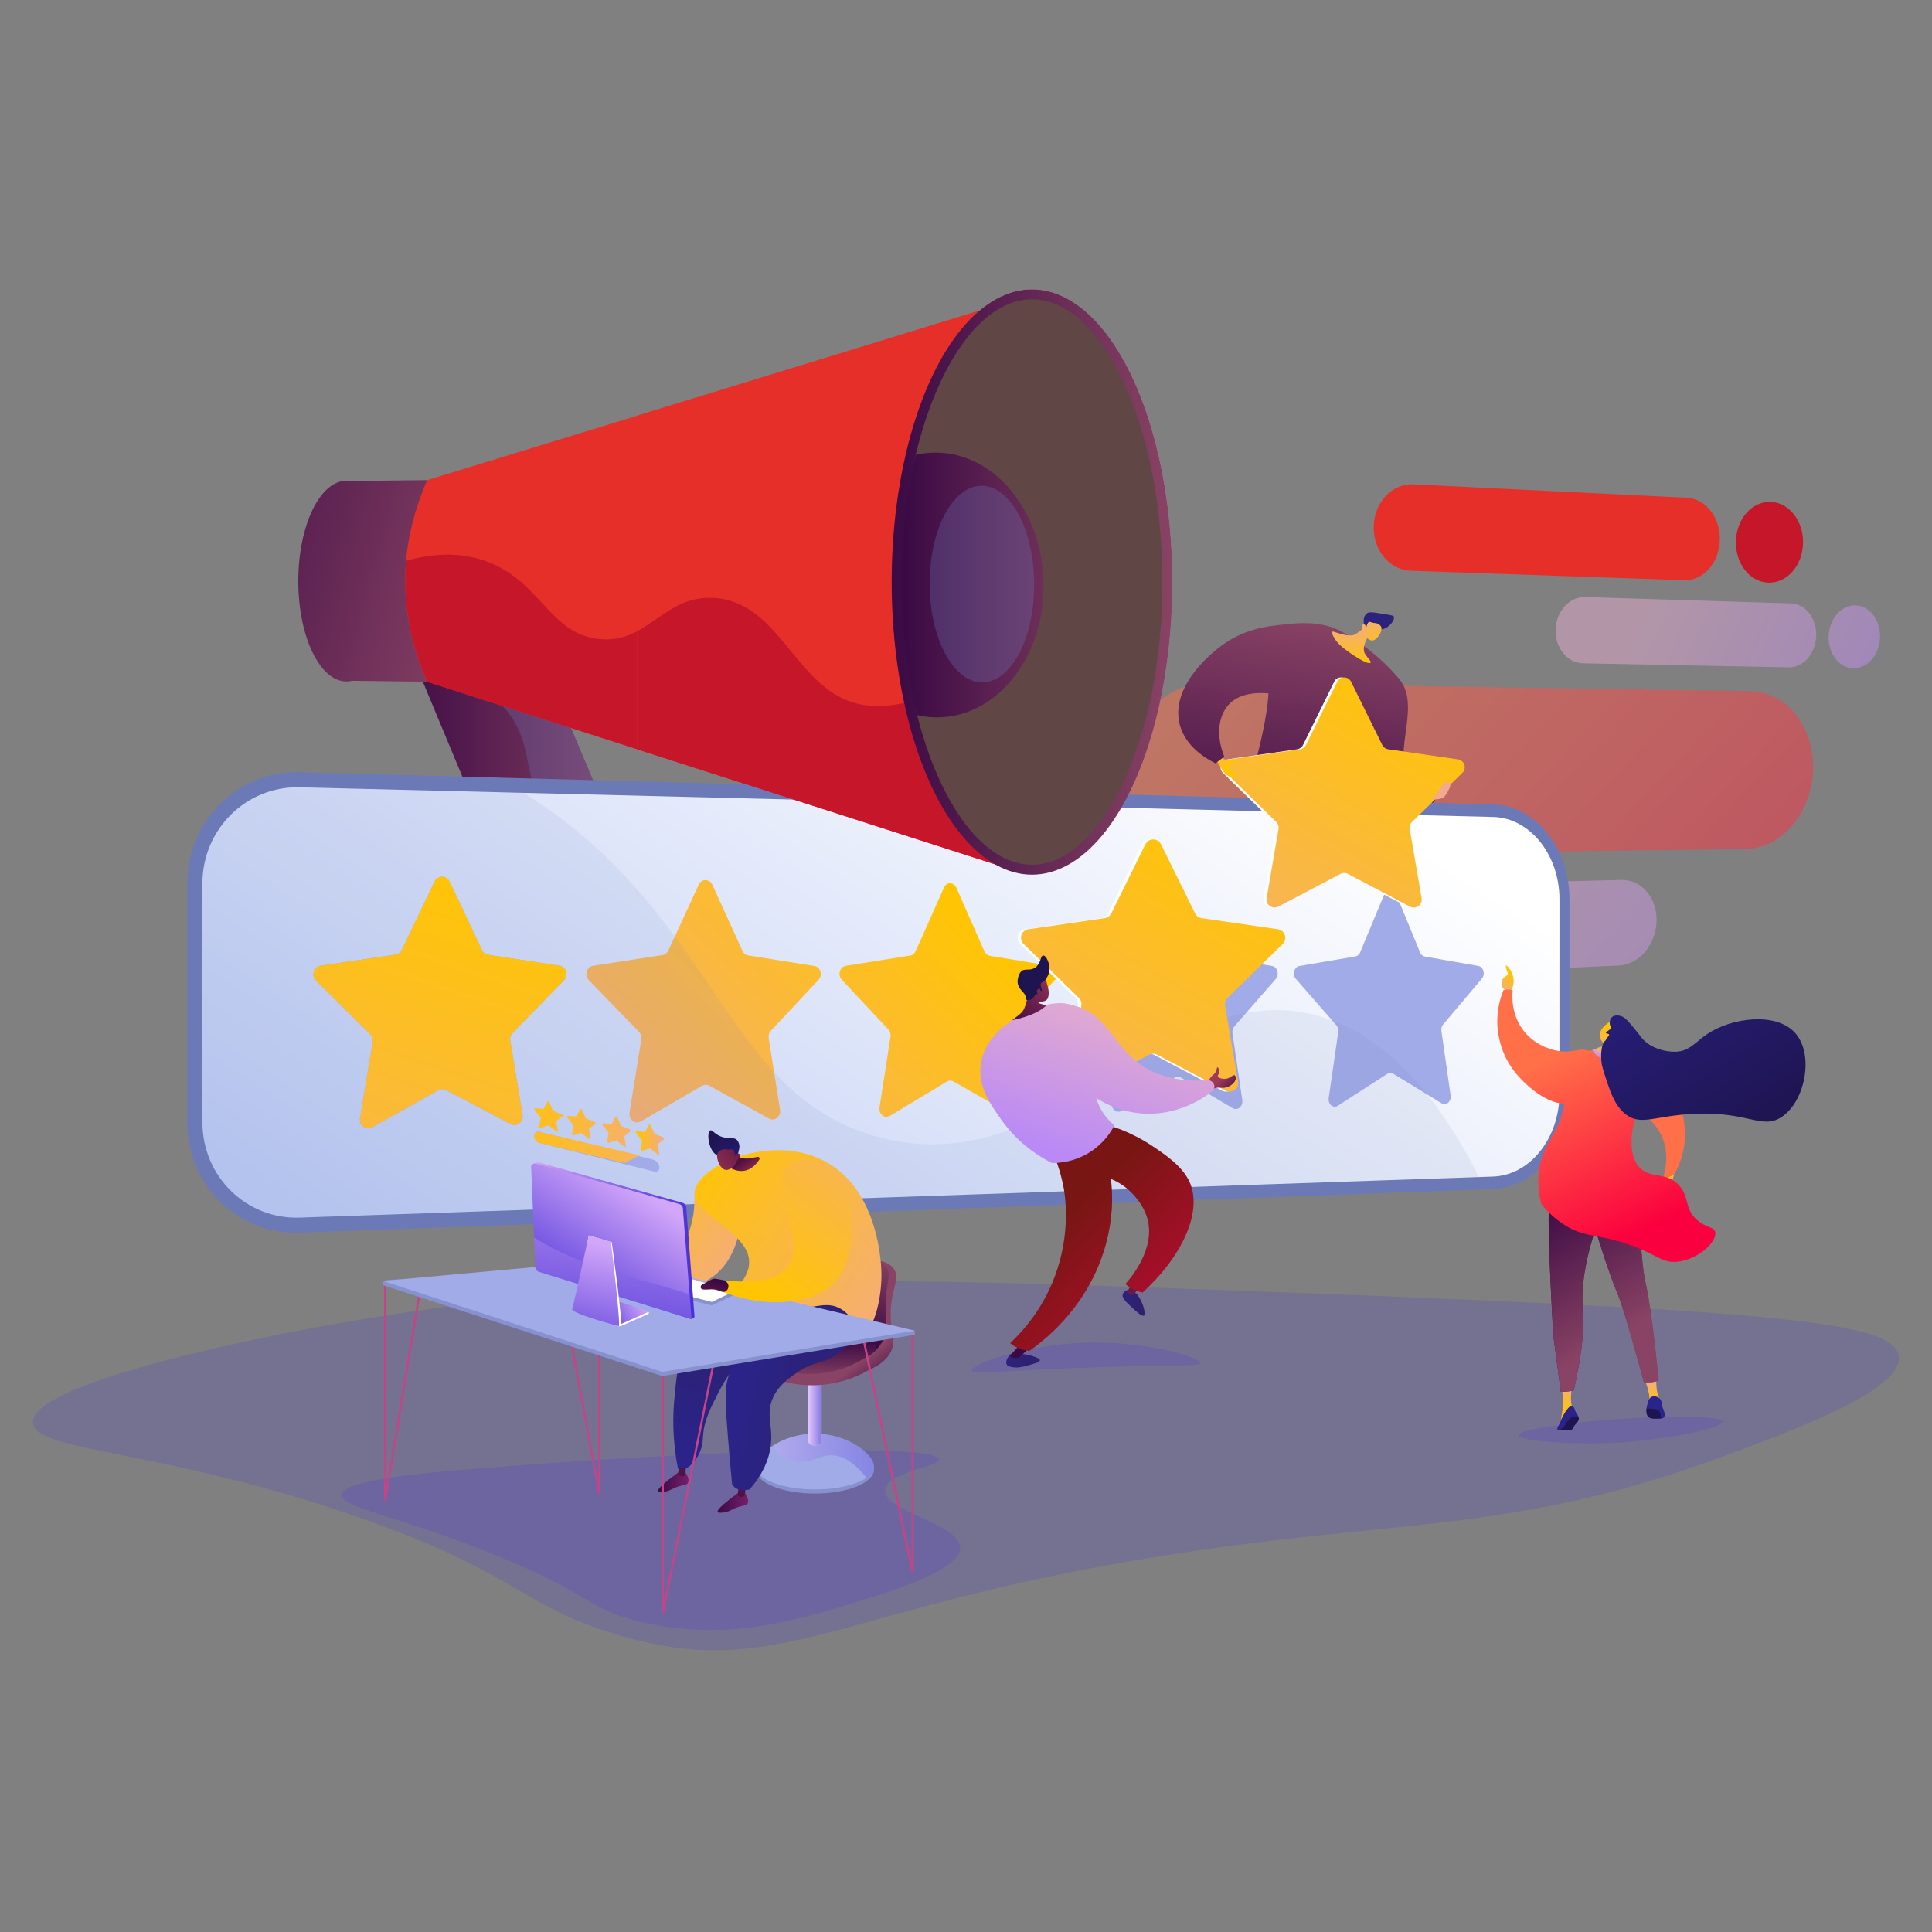 <?xml version="1.0" encoding="utf-8"?>
<!-- Generator: Adobe Illustrator 27.3.1, SVG Export Plug-In . SVG Version: 6.00 Build 0)  -->
<svg version="1.1" xmlns="http://www.w3.org/2000/svg" xmlns:xlink="http://www.w3.org/1999/xlink" x="0px" y="0px"
	 viewBox="0 0 2160 2160" style="enable-background:new 0 0 2160 2160;" xml:space="preserve">
<rect x="0" y="0" width="2160" height="2160" fill="#808080" stroke="none"/>
<style type="text/css">
	.st0{opacity:0.19;fill:#4730D7;}
	.st1{fill:url(#SVGID_1_);}
	.st2{opacity:0.3;fill:#6B7AB7;}
	.st3{fill:url(#SVGID_00000160892734527559615800000014043708721712968866_);}
	.st4{fill:#E72F29;}
	.st5{fill:#C61629;}
	.st6{fill:url(#SVGID_00000018216796968175487310000006210679778184348825_);}
	.st7{fill:url(#SVGID_00000111909573255053535960000002395709825428626591_);}
	
		.st8{clip-path:url(#SVGID_00000090259845884377527890000007284286010837096873_);fill:url(#SVGID_00000053546431261124806390000017070212258338980286_);}
	
		.st9{opacity:0.3;clip-path:url(#SVGID_00000090259845884377527890000007284286010837096873_);fill:url(#SVGID_00000111896812343528225870000017290440462223714978_);}
	.st10{opacity:0.5;fill:url(#SVGID_00000144298504306404493680000014417882576986993281_);}
	.st11{opacity:0.5;fill:url(#SVGID_00000157277945411986859210000014371095944728693134_);}
	.st12{opacity:0.5;}
	.st13{fill:url(#SVGID_00000123427550162406367060000006470259189818558350_);}
	.st14{fill:url(#SVGID_00000107583931067231485650000014764326195843512733_);}
	.st15{fill:url(#SVGID_00000021820972017453143770000004237199552524569020_);}
	.st16{fill:url(#SVGID_00000004532206860806808360000013010831338437502116_);}
	.st17{fill:url(#SVGID_00000116934179162500068310000014837287276821823644_);}
	.st18{fill:url(#SVGID_00000152255749563671045660000006237893241004324772_);}
	.st19{fill:url(#SVGID_00000119821950883124835680000004217971910383337643_);}
	.st20{opacity:0.3;fill:url(#SVGID_00000180347689446193077150000011926570935940499605_);}
	.st21{fill:url(#SVGID_00000183927582668868001540000011331530825633951908_);}
	.st22{fill:url(#SVGID_00000002366900230489364190000013247229035496134019_);}
	.st23{fill:url(#SVGID_00000130612391271808923080000004446223681110940043_);}
	.st24{fill:url(#SVGID_00000176000727776488863650000012648222551743881131_);}
	.st25{fill:url(#SVGID_00000088103708901514168130000004048087759077673608_);}
	.st26{fill:url(#SVGID_00000056394710051312191170000015372453216287004838_);}
	.st27{fill:#6B7AB7;}
	.st28{fill:url(#SVGID_00000055693533414990167930000014379759157763958663_);}
	.st29{fill:#A1ABE8;}
	.st30{fill:url(#SVGID_00000138570954816240148400000013841075888121554862_);}
	.st31{fill:url(#SVGID_00000075138302436099889300000002242487842419111323_);}
	.st32{opacity:0.1;}
	.st33{fill:url(#SVGID_00000160168007980947599140000000465356204188066964_);}
	.st34{fill:#FFFFFF;}
	.st35{fill:url(#SVGID_00000083775025646696306680000012756667941837574072_);}
	.st36{opacity:0.3;}
	.st37{fill:url(#SVGID_00000012459465329124768520000005046225862957116852_);}
	.st38{fill:url(#SVGID_00000014631330822100525810000001942974838680954286_);}
	.st39{fill:url(#SVGID_00000085252224621939739620000012495155582215323776_);}
	.st40{fill:url(#SVGID_00000134229176755053105780000010732826935621420416_);}
	.st41{fill:url(#SVGID_00000034779976143121376750000005491052839884351108_);}
	.st42{fill:url(#SVGID_00000015323999104248897790000016021885326020282497_);}
	.st43{fill:url(#SVGID_00000025409997118227397920000013037266884188407182_);}
	.st44{fill:url(#SVGID_00000073693860859287675260000007560247082230170279_);}
	.st45{fill:url(#SVGID_00000010312581361644441190000011262273400740903869_);}
	.st46{fill:url(#SVGID_00000062893288669719024370000007382996598226668192_);}
	.st47{opacity:0.3;fill:url(#SVGID_00000023999948147345568180000012037451628065968770_);}
	.st48{fill:url(#SVGID_00000132802510822357086930000012860887571044043687_);}
	.st49{fill:url(#SVGID_00000081610045813249914000000007501561934017180836_);}
	.st50{fill:url(#SVGID_00000147920866158752259550000002484959155487037596_);}
	.st51{fill:url(#SVGID_00000157285010263437739150000004057721572102605454_);}
	.st52{opacity:0.3;fill:url(#SVGID_00000090264432575841575700000001743531763086103171_);}
	.st53{fill:url(#SVGID_00000116195148457838703440000007897052563368099728_);}
	.st54{fill:url(#SVGID_00000149352303693540662260000001898050221904660134_);}
	.st55{fill:#1E144F;}
	.st56{fill:url(#SVGID_00000078002729548539866100000015235257469661498263_);}
	.st57{fill:#8691CE;}
	.st58{opacity:0.3;fill:url(#SVGID_00000086671914933387894130000015398258480232754845_);}
	.st59{opacity:0.65;fill:url(#SVGID_00000013176612204668391860000000607201345642191019_);}
	.st60{fill:url(#SVGID_00000143610767119895623610000000166921224432125858_);}
	.st61{fill:url(#SVGID_00000174595428899024731600000012884401136325626266_);}
	.st62{fill:url(#SVGID_00000057118873710995434180000011512478329651517067_);}
	.st63{fill:url(#SVGID_00000064353635271988416580000015997179806400121761_);}
	.st64{fill:url(#SVGID_00000016072239397973574080000011567694061647299764_);}
	.st65{fill:url(#SVGID_00000016776591775094398000000013812927104178659995_);}
	.st66{fill:url(#SVGID_00000137130814963316532920000007824562919570751890_);}
	.st67{fill:url(#SVGID_00000153701863752622409450000009974637641088510134_);}
	.st68{fill:url(#SVGID_00000107554938313753294450000003402245701225926541_);}
	.st69{fill:url(#SVGID_00000098200925881172870750000012595260483551398056_);}
	.st70{fill:url(#SVGID_00000165936880947630786460000010775838773304100751_);}
	.st71{opacity:0.3;fill:url(#SVGID_00000016768202412137351130000017657020425807754374_);}
	.st72{fill:url(#SVGID_00000171689819980284493390000001737534309969249923_);}
	.st73{fill:url(#SVGID_00000081615830345547667280000011227272447764389762_);}
	.st74{fill:url(#SVGID_00000119105264531150329650000004773329236469332904_);}
	.st75{fill:#C44587;}
	.st76{fill:url(#SVGID_00000031179397498315246690000004231862378897096580_);}
	.st77{fill:url(#SVGID_00000092416623440774027340000006020459650632784796_);}
	.st78{opacity:0.3;fill:url(#SVGID_00000024689499585445114320000013903044701661594803_);}
	.st79{fill:url(#SVGID_00000048466582584714624650000008014608041163548320_);}
	.st80{fill:url(#SVGID_00000069399597926491016310000005927257172979377313_);}
	.st81{fill:url(#SVGID_00000150083992868362566220000003936735905319648189_);}
	.st82{fill:url(#SVGID_00000068642026148587787320000002854171693400981635_);}
	.st83{fill:url(#SVGID_00000141428171255876197910000006384779162866812318_);}
	.st84{fill:url(#SVGID_00000137105111249170504040000016224254725006378143_);}
	.st85{fill:url(#SVGID_00000135666466695879920110000018323855636868140222_);}
	.st86{fill:url(#SVGID_00000173872883071748488320000006934836843713990565_);}
	.st87{fill:url(#SVGID_00000013894877367779465310000016911263283358517423_);}
	.st88{fill:url(#SVGID_00000181809282093935731870000013065884739051414912_);}
	.st89{fill:url(#SVGID_00000058588366669713875240000005102487208382242960_);}
	.st90{fill:url(#SVGID_00000171716849145737861170000017554099526248407223_);}
	.st91{fill:url(#SVGID_00000023264150884912306110000008844598241923092616_);}
	.st92{fill:url(#SVGID_00000029768566567942137920000005826631537431189649_);}
	.st93{fill:url(#SVGID_00000059287907776624470690000004921702955598374029_);}
	.st94{opacity:0.25;fill:url(#SVGID_00000022525435943855117400000005818245036815770261_);}
	.st95{fill:#2B238C;}
	.st96{fill:url(#SVGID_00000040547932577516905010000014604922732596970144_);}
	.st97{fill:url(#SVGID_00000168835164842116428150000005344803800781410984_);}
	.st98{fill:url(#SVGID_00000103261497766856342200000006565702333608023711_);}
	.st99{fill:url(#SVGID_00000030466746307539650720000012151574375743561146_);}
	.st100{fill:url(#SVGID_00000137112712634205566360000016052045596944687491_);}
	.st101{fill:url(#SVGID_00000025404899138589059040000006550306946290393774_);}
	.st102{fill:url(#SVGID_00000069379636730963802700000010060346062965048469_);}
	.st103{opacity:0.25;fill:url(#SVGID_00000121238037421162448980000003721777461783487641_);}
	.st104{clip-path:url(#SVGID_00000169546773598986524890000006724240311277464482_);}
	.st105{fill:url(#SVGID_00000134966722556662800470000011492816250592605069_);}
	.st106{opacity:0.3;fill:url(#SVGID_00000080910713755502383400000002432712411472568243_);}
	.st107{fill:url(#SVGID_00000029012988646624640290000003099683349315912603_);}
	.st108{fill:url(#SVGID_00000067200750092535002520000007220690135198939804_);}
	.st109{fill:#614646;}
	
		.st110{clip-path:url(#SVGID_00000029753149840548943800000011862858797851373194_);fill:url(#SVGID_00000126315461698520599650000005613236918980070834_);}
	.st111{opacity:0.3;clip-path:url(#SVGID_00000029753149840548943800000011862858797851373194_);fill:#6B7AB7;}
</style>
<g id="Background">
</g>
<g id="Illustration">
	<g>
		<path class="st0" d="M353.4,1484c-26.7,4.9-319.5,59.1-316.5,106.6c2.1,33.5,149.7,29.3,372.4,108.7
			c170.9,60.9,171.9,94.7,276.6,127c187,57.7,244.7-31.2,636.1-90.4c256.2-38.7,377.2-22.7,610.3-109.8
			c82.9-31,195-72.9,190.5-109.8c-4.9-40.2-145.2-51.6-765.3-74.3C971.9,1427.9,702,1420.5,353.4,1484z"/>
		<path class="st0" d="M1212.3,1501.2c-67.8,2.3-127.1,24.6-125.9,31.2c0.9,5.3,39.6-1.2,155-4.3c75.8-2.1,99.7-0.4,100.1-4.3
			C1342.2,1517.4,1280.7,1498.9,1212.3,1501.2z"/>
		<path class="st0" d="M1797.9,1587.3c-37,3-100.3,10.6-100.1,17.2c0.2,6.1,54.4,10.9,104.4,8.6c61.7-2.9,124.4-16.9,123.8-23.7
			C1925.3,1582.2,1851.3,1583,1797.9,1587.3z"/>
		<path class="st0" d="M1049.8,1631.5c0.6,8.5-59.1,14.2-60.3,34.4c-1.4,24.3,83.3,36.9,84,64.6c0.2,6.4-3.9,24.7-88.3,51.7
			c-89.4,28.6-169.6,54.2-268,31.2c-63.4-14.8-53.2-31.6-175.4-79.7c-103.9-40.9-160.3-48.1-159.3-62.4c1.1-16,74.8-23.8,188.4-32.3
			C845.8,1618.3,1048.7,1615.9,1049.8,1631.5z"/>
		<g>
			<linearGradient id="SVGID_1_" gradientUnits="userSpaceOnUse" x1="434.747" y1="829.986" x2="712.805" y2="829.986">
				<stop  offset="0" style="stop-color:#3B0A44"/>
				<stop  offset="1" style="stop-color:#894364"/>
			</linearGradient>
			<path class="st1" d="M637.2,1059.9c-24.5-1.6-47.6-17.1-57.6-41L439.4,682c-12.8-30.7,1.6-65.4,32.3-77.7
				c30.9-12.4,79.1,2.2,92.2,33.2l143.9,340.6c13.6,32.1-1.7,67.2-34,78.3C665.9,1059.1,645.3,1060.5,637.2,1059.9z"/>
			<path class="st2" d="M471.7,604.3c30.9-12.4,79.1,2.2,92.2,33.2l131.6,311.4c-22-5.7-48.1-5.1-73.1-27.1
				c-41.7-36.5-21.2-83.3-54.2-125c-15.1-19.1-43-39.1-99.9-45.2l-29-69.6C426.6,651.4,441,616.6,471.7,604.3z"/>
			
				<linearGradient id="SVGID_00000060021674083201926270000007908800667800475550_" gradientUnits="userSpaceOnUse" x1="161.302" y1="576.037" x2="556.297" y2="683.536">
				<stop  offset="0" style="stop-color:#3B0A44"/>
				<stop  offset="1" style="stop-color:#894364"/>
			</linearGradient>
			<path style="fill:url(#SVGID_00000060021674083201926270000007908800667800475550_);" d="M387.3,537.5c1.2,0,2.4,0.1,3.6,0.3
				l86.7-1v225.4l-83.7-1.1c-2.2,0.5-4.3,0.8-6.6,0.8c-29.7,0-53.8-50.2-53.8-112.2S357.6,537.5,387.3,537.5z"/>
			<path class="st4" d="M477.6,536.8c-32.8,75.1-32.8,149.9,0,225.4l645,207.4l6.7-632.8L477.6,536.8z"/>
			<path class="st5" d="M948.5,783.6c-61.3-23.2-80.4-112.2-151.6-115.2c-55.9-2.3-72.7,51.9-127.4,46c-56-6-65.4-66.4-128.2-87.7
				c-28.5-9.7-58.4-7.9-87.3,0.3c-3.9,44.8,4,89.8,23.7,135.2l645,207.4l-38.2-214.8C1020.8,791.8,978.2,794.9,948.5,783.6z"/>
			
				<linearGradient id="SVGID_00000171682520122867459230000015720947713430654368_" gradientUnits="userSpaceOnUse" x1="2476.198" y1="445.183" x2="2127.644" y2="856.249" gradientTransform="matrix(-1 0 0 1 3455.76 0)">
				<stop  offset="3.597120e-03" style="stop-color:#E3ABCE"/>
				<stop  offset="1" style="stop-color:#BA8AF6"/>
			</linearGradient>
			
				<ellipse style="fill:url(#SVGID_00000171682520122867459230000015720947713430654368_);" cx="1153.8" cy="650.7" rx="156.9" ry="327.2"/>
			
				<linearGradient id="SVGID_00000055679181419007931080000002412354770850725509_" gradientUnits="userSpaceOnUse" x1="2500.61" y1="645.654" x2="2164.599" y2="654.215" gradientTransform="matrix(-1 0 0 1 3455.76 0)">
				<stop  offset="0" style="stop-color:#3B0A44"/>
				<stop  offset="1" style="stop-color:#894364"/>
			</linearGradient>
			<path style="fill:url(#SVGID_00000055679181419007931080000002412354770850725509_);" d="M1153.8,966.8
				c18.4,0,36.5-7.7,53.7-22.9c17.6-15.5,33.4-37.9,47.2-66.6c28.9-60.3,44.9-140.8,44.9-226.6c0-85.8-15.9-166.2-44.9-226.6
				c-13.8-28.7-29.6-51.1-47.2-66.6c-17.3-15.2-35.3-22.9-53.7-22.9s-36.5,7.7-53.7,22.9c-17.6,15.5-33.4,37.9-47.2,66.6
				c-12.1,25.2-21.9,54-29.3,85.2c-10.2,43.4,19.3,88.7,19.3,138.6c0,53.1-28.8,106.9-17.3,152.4c7.1,28,16.2,54,27.3,77
				c13.8,28.7,29.6,51.1,47.2,66.6C1117.4,959.1,1135.4,966.8,1153.8,966.8z"/>
			<g>
				<defs>
					<path id="SVGID_00000033359466545386899460000001806793765847631295_" d="M1153.8,966.8c18.4,0,36.5-7.7,53.7-22.9
						c17.6-15.5,33.4-37.9,47.2-66.6c28.9-60.3,44.9-140.8,44.9-226.6c0-85.8-15.9-166.2-44.9-226.6c-13.8-28.7-29.6-51.1-47.2-66.6
						c-17.3-15.2-35.3-22.9-53.7-22.9s-36.5,7.7-53.7,22.9c-17.6,15.5-33.4,37.9-47.2,66.6c-28.9,60.3-44.9,140.8-44.9,226.6
						c0,85.8,15.9,166.2,44.9,226.6c13.8,28.7,29.6,51.1,47.2,66.6C1117.4,959.1,1135.4,966.8,1153.8,966.8z"/>
				</defs>
				<clipPath id="SVGID_00000129920437056310724760000008793693235040652725_">
					<use xlink:href="#SVGID_00000033359466545386899460000001806793765847631295_"  style="overflow:visible;"/>
				</clipPath>
				
					<linearGradient id="SVGID_00000060718955761878926220000002014867375269722253_" gradientUnits="userSpaceOnUse" x1="-51.082" y1="339.312" x2="63.164" y2="971.232" gradientTransform="matrix(1 0 0 1 1040.982 0)">
					<stop  offset="0" style="stop-color:#FFC501"/>
					<stop  offset="0.996" style="stop-color:#F3A98D"/>
				</linearGradient>
				
					<path style="clip-path:url(#SVGID_00000129920437056310724760000008793693235040652725_);fill:url(#SVGID_00000060718955761878926220000002014867375269722253_);" d="
					M1166.8,655c0,82.9-54.9,148.7-121.6,147c-65.7-1.7-118.3-68.3-118.3-148.9c0-80.6,52.5-146.4,118.3-147.1
					C1111.9,505.4,1166.8,572.1,1166.8,655z"/>
				
					<linearGradient id="SVGID_00000135651325734233849870000010435607880748777635_" gradientUnits="userSpaceOnUse" x1="14.796" y1="420.718" x2="99.092" y2="886.979" gradientTransform="matrix(1 0 0 1 1040.982 0)">
					<stop  offset="0" style="stop-color:#FFC501"/>
					<stop  offset="0.996" style="stop-color:#F3A98D"/>
				</linearGradient>
				
					<path style="opacity:0.3;clip-path:url(#SVGID_00000129920437056310724760000008793693235040652725_);fill:url(#SVGID_00000135651325734233849870000010435607880748777635_);" d="
					M1156.2,653.7c0,61.6-26.7,110.4-59.3,109.2c-32-1.2-57.6-50.7-57.6-110.6c0-59.8,25.6-108.7,57.6-109.2
					C1129.5,542.6,1156.2,592.1,1156.2,653.7z"/>
			</g>
		</g>
		<g>
			
				<linearGradient id="SVGID_00000075151246199678133700000017685981821905219738_" gradientUnits="userSpaceOnUse" x1="1100.085" y1="656.95" x2="1916.792" y2="1378.457" gradientTransform="matrix(0.999 3.320000e-02 -3.320000e-02 0.999 341.098 -43.56)">
				<stop  offset="0" style="stop-color:#FF6F48"/>
				<stop  offset="1" style="stop-color:#FB003E"/>
			</linearGradient>
			<path style="opacity:0.5;fill:url(#SVGID_00000075151246199678133700000017685981821905219738_);" d="M1957.2,772.7l-605.1-9.2
				c-49.2-0.7-91.1,42.5-92.9,96.7c-1.8,54.1,37.2,97.5,86.5,96.9l605.6-7.9c40.4-0.5,74.1-40,75.7-88.2
				C2028.6,812.8,1997.5,773.3,1957.2,772.7z"/>
			
				<linearGradient id="SVGID_00000115489061946753579110000017179721777621132981_" gradientUnits="userSpaceOnUse" x1="1216.468" y1="930.129" x2="1645.974" y2="1309.57" gradientTransform="matrix(0.999 3.320000e-02 -3.320000e-02 0.999 341.098 -43.56)">
				<stop  offset="3.597120e-03" style="stop-color:#E3ABCE"/>
				<stop  offset="1" style="stop-color:#BA8AF6"/>
			</linearGradient>
			<path style="opacity:0.5;fill:url(#SVGID_00000115489061946753579110000017179721777621132981_);" d="M1813,983.8l-328.3,7.9
				c-26,0.6-48,24.3-49,52.8c-0.9,28.5,19.6,50.7,45.6,49.6l328.6-14.6c22.5-1,41.3-23.1,42.2-49.3
				C1852.9,1004.1,1835.5,983.3,1813,983.8z"/>
			<g>
				<path class="st4" d="M1885.8,556.5l-305.4-15c-23.7-1.2-43.7,19.7-44.6,46.5c-0.9,26.8,17.7,49.3,41.4,50.1l305.5,10.6
					c21.4,0.7,39.3-19.2,40.1-44.5C1923.7,578.9,1907.1,557.5,1885.8,556.5z"/>
				<path class="st5" d="M2015.8,607.8c-0.8,24.8-18.1,44.3-38.8,43.6c-20.8-0.7-37.1-21.6-36.2-46.7c0.8-25.1,18.5-44.6,39.2-43.6
					C2000.7,562.1,2016.7,583.1,2015.8,607.8z"/>
			</g>
			<g class="st12">
				
					<linearGradient id="SVGID_00000039839770998644147680000006465679710740726433_" gradientUnits="userSpaceOnUse" x1="1522.134" y1="680.568" x2="1807.631" y2="799.059" gradientTransform="matrix(0.999 3.320000e-02 -3.320000e-02 0.999 341.098 -43.56)">
					<stop  offset="3.597120e-03" style="stop-color:#E3ABCE"/>
					<stop  offset="1" style="stop-color:#BA8AF6"/>
				</linearGradient>
				<path style="fill:url(#SVGID_00000039839770998644147680000006465679710740726433_);" d="M2002.4,674.6l-230-7.1
					c-17.6-0.5-32.5,15.7-33.2,36.2c-0.7,20.6,13.1,37.5,30.7,37.9l230,4.5c16.3,0.3,30-15.3,30.6-35
					C2031.3,691.4,2018.7,675.1,2002.4,674.6z"/>
				
					<linearGradient id="SVGID_00000122683597652198373480000008661311619347227538_" gradientUnits="userSpaceOnUse" x1="1508.096" y1="616.835" x2="1784.881" y2="731.71" gradientTransform="matrix(0.999 3.800000e-02 -3.800000e-02 0.999 390.304 -53.462)">
					<stop  offset="3.597120e-03" style="stop-color:#E3ABCE"/>
					<stop  offset="1" style="stop-color:#BA8AF6"/>
				</linearGradient>
				<path style="fill:url(#SVGID_00000122683597652198373480000008661311619347227538_);" d="M2101.9,712.8
					c-0.7,19.3-14.1,34.7-29.9,34.3c-15.9-0.4-28.3-16.5-27.5-36c0.7-19.5,14.3-34.8,30.2-34.3
					C2090.4,677.4,2102.6,693.5,2101.9,712.8z"/>
			</g>
		</g>
		<g>
			
				<linearGradient id="SVGID_00000166654135581141287040000014701249115768189109_" gradientUnits="userSpaceOnUse" x1="3028.352" y1="1082.958" x2="3035.068" y2="1168.43" gradientTransform="matrix(-1 0 0 1 4531.458 0)">
				<stop  offset="0" style="stop-color:#3B0A44"/>
				<stop  offset="1" style="stop-color:#A03857"/>
			</linearGradient>
			<path style="fill:url(#SVGID_00000166654135581141287040000014701249115768189109_);" d="M1490,1125.6c0,0,27,12.3,27.5,14.2
				c0.4,2-17.4-0.7-24.7-0.4c-7.3,0.3-13.3-1.9-12.6-5c0.7-3.1,3.2-10.8,3.2-10.8L1490,1125.6z"/>
			
				<linearGradient id="SVGID_00000127730871464513845950000006284049712701101210_" gradientUnits="userSpaceOnUse" x1="3045.689" y1="1130.544" x2="3044.468" y2="1042.021" gradientTransform="matrix(-1 0 0 1 4531.458 0)">
				<stop  offset="0" style="stop-color:#FFC501"/>
				<stop  offset="0.996" style="stop-color:#F3A98D"/>
			</linearGradient>
			<path style="fill:url(#SVGID_00000127730871464513845950000006284049712701101210_);" d="M1491,1115.6l-1.6,12.2
				c0,0-4.3,1.5-7.2-0.3l-1.2-13.3L1491,1115.6z"/>
			
				<linearGradient id="SVGID_00000029047589798699506640000015055661932830288549_" gradientUnits="userSpaceOnUse" x1="3155.262" y1="1072.988" x2="3161.977" y2="1158.458" gradientTransform="matrix(-1 0 0 1 4531.458 0)">
				<stop  offset="0" style="stop-color:#3B0A44"/>
				<stop  offset="1" style="stop-color:#A03857"/>
			</linearGradient>
			<path style="fill:url(#SVGID_00000029047589798699506640000015055661932830288549_);" d="M1363.7,1115.9l-3.1,5
				c-0.9,1.4-1.1,3.1-0.7,4.7c1.1,4.2,3.3,12.4,4.3,14.5c1.3,2.9,18.8,4.6,18.8,4.6s1.6-2.2-2.1-4.8c-3.6-2.7-6-3.1-7.2-7
				c-1.3-3.9-2.1-15-2.1-15L1363.7,1115.9z"/>
			
				<linearGradient id="SVGID_00000096757231979826283410000009969444089767245498_" gradientUnits="userSpaceOnUse" x1="3161.996" y1="1128.94" x2="3160.775" y2="1040.414" gradientTransform="matrix(-1 0 0 1 4531.458 0)">
				<stop  offset="0" style="stop-color:#FFC501"/>
				<stop  offset="0.996" style="stop-color:#F3A98D"/>
			</linearGradient>
			<path style="fill:url(#SVGID_00000096757231979826283410000009969444089767245498_);" d="M1376.8,1103.1c-1.1,0.9-6.8,18-6.8,18
				s-1.8,2.3-5.3-1.1c-3.5-3.4-1.6-1.5-1.6-1.5l0.6-16.8L1376.8,1103.1z"/>
			
				<linearGradient id="SVGID_00000082327834878158724060000006444583016402875020_" gradientUnits="userSpaceOnUse" x1="3024.563" y1="987.138" x2="3090.015" y2="987.138" gradientTransform="matrix(-1 0 0 1 4531.458 0)">
				<stop  offset="0" style="stop-color:#2B238C"/>
				<stop  offset="0.996" style="stop-color:#2C2277"/>
			</linearGradient>
			<path style="fill:url(#SVGID_00000082327834878158724060000006444583016402875020_);" d="M1505.9,871.1
				c1.4,36.3,1.5,75.8-0.6,117.9c-2.4,47.5-7.1,91.3-13,131.1c-2.2,0.1-4.5,0.1-7,0c-1.6,0-3.2-0.1-4.8-0.2c-3.1-8.2-6.7-19.1-10-32
				c-3.4-13.6-5.5-25.8-7-37.5c-5.2-41.1,0.9-44.7-3.3-75.2c-3.7-27-9.1-28-15.3-66.4c-6.8-41.6-1.7-47.8,0.7-50.1
				C1456,849.1,1480.5,855.6,1505.9,871.1z"/>
			
				<linearGradient id="SVGID_00000072992542661582906850000016253987776199960451_" gradientUnits="userSpaceOnUse" x1="3024.563" y1="987.141" x2="3090.014" y2="987.141" gradientTransform="matrix(-1 0 0 1 4531.458 0)">
				<stop  offset="0" style="stop-color:#2B238C"/>
				<stop  offset="0.996" style="stop-color:#2C2277"/>
			</linearGradient>
			<path style="opacity:0.3;fill:url(#SVGID_00000072992542661582906850000016253987776199960451_);" d="M1445.6,858.7
				c10-9.2,32.7-3.6,56.8,10.4c-27.7,29.9-30.7,49.3-27.4,61.9c3.8,14.2,15.2,18.3,15.1,33.9c-0.1,19.1-17.3,24.2-16.9,44.4
				c0.2,13.4,7.8,13.2,9.6,29.8c2.1,19.6-7.8,26.3-4.6,40.8c1.4,6.2,5.3,14.4,16.5,22.7c-0.8,5.9-1.6,11.8-2.5,17.6
				c-2.2,0.1-4.5,0.1-7,0c-1.6,0-3.2-0.1-4.8-0.2c-3.1-8.2-6.7-19.1-10-32c-3.4-13.6-5.5-25.8-7-37.5c-5.2-41.1,0.9-44.7-3.3-75.2
				c-3.7-27-9.1-28-15.3-66.4C1438.1,867.2,1443.1,860.9,1445.6,858.7z"/>
			
				<linearGradient id="SVGID_00000023277207124786679540000005175043724478891920_" gradientUnits="userSpaceOnUse" x1="3042.734" y1="980.687" x2="3174.495" y2="980.687" gradientTransform="matrix(-1 0 0 1 4531.458 0)">
				<stop  offset="0" style="stop-color:#2B238C"/>
				<stop  offset="0.996" style="stop-color:#2C2277"/>
			</linearGradient>
			<path style="fill:url(#SVGID_00000023277207124786679540000005175043724478891920_);" d="M1488.7,870.5
				c-23.8,34.9-49.5,78.3-72.5,130.2c-17.4,39.3-30,76.1-39.2,109c-1.3,0.6-4.2,1.7-8,1.2c-5.1-0.7-8.2-4-9-4.9
				c-3.8-23.6-3.4-43.5-2.1-57.9c0.8-9.2,2.3-24.6,8.1-43.5c6.6-21.2,11.1-22.4,19.7-44.9c8.9-23.3,6.8-29.1,15.3-58.3
				c3.5-12,9.4-29.8,19.1-51.1C1442.9,857,1465.8,863.8,1488.7,870.5z"/>
			
				<linearGradient id="SVGID_00000003813273649573926400000004170897225502298011_" gradientUnits="userSpaceOnUse" x1="1481.145" y1="973.684" x2="1529.338" y2="700.895">
				<stop  offset="0" style="stop-color:#3B0A44"/>
				<stop  offset="1" style="stop-color:#894364"/>
			</linearGradient>
			<path style="fill:url(#SVGID_00000003813273649573926400000004170897225502298011_);" d="M1606.4,888.1
				c1.2,8.7-17.9,23.2-35.4,21.6c-24-2.1-44-33.8-46.1-59.1c-0.5-5.4-0.1-10.8-1.2-11c-2.8-0.4-10,32.7-15.6,60.8
				c-4.5,1.7-11.4,3.4-19.2,2.1c-12.8-2.1-14.4-10.1-28.7-15.3c-8.4-3-16.6-3-33-3.1c-18.5,0-19,2.3-22.6,0.6c0,0-0.9-0.5-1.6-1
				c-13.2-9.5,24.5-81.4,13.7-147.8c-1.2-7.4-3.1-15,1.1-22.3c10.6-19.1,52.7-21.8,78.8-9.2c7.1,3.4,19.1,11,29.8,18.9
				c4.3,3.2,8.7,6.7,13.3,10.8c14.4,12.5,23.9,24,25.5,26.1c24.6,31.1-12.3,89.2,13.6,113.1C1590,883.8,1605.4,880.5,1606.4,888.1z"
				/>
			
				<linearGradient id="SVGID_00000147185208748550923090000010582394975200880795_" gradientUnits="userSpaceOnUse" x1="3020.311" y1="746.618" x2="3020.311" y2="693.733" gradientTransform="matrix(-1 0 0 1 4531.458 0)">
				<stop  offset="0" style="stop-color:#FFC501"/>
				<stop  offset="0.996" style="stop-color:#F3A98D"/>
			</linearGradient>
			<path style="fill:url(#SVGID_00000147185208748550923090000010582394975200880795_);" d="M1528.9,697.6c0,0-6.8,7.7-14,11.7
				c-6.6,3.6-21.1-2.5-24.4-3.2c-3.4-0.7,0.7,8.3,7,14.5c6.3,6.2,27.2,20.5,32.9,20.7c5.6,0.2-0.9-4.7-4.4-10.5
				c-3.5-5.8,1.4-17.6,5.8-21.3C1536.1,705.9,1528.9,697.6,1528.9,697.6z"/>
			<g>
				
					<linearGradient id="SVGID_00000112598563855995579280000017022378457445177783_" gradientUnits="userSpaceOnUse" x1="4152.211" y1="1227.486" x2="4129.754" y2="1170.447" gradientTransform="matrix(-0.879 -0.477 -0.477 0.879 5737.627 1626.229)">
					<stop  offset="0" style="stop-color:#2B238C"/>
					<stop  offset="0.996" style="stop-color:#2C2277"/>
				</linearGradient>
				<path style="fill:url(#SVGID_00000112598563855995579280000017022378457445177783_);" d="M1544.4,703.6
					c7.7-0.6,15.4-10,13.9-14.2c-0.4-1.2-1.4-1.4-16.5-3.8c-7.5-1.2-11.2-1.7-13.8,0.3c-1.6,1.3-2.8,3.5-3.2,5.6
					c-0.2,1.1-0.2,2.6,0,5.6c0.2,2.7,0.1,2.5,0.2,3.3c0.2,1.9,0.7,5.2,2.5,9.8c0.8-0.8,1.8-1.8,3.1-2.8c0.5-0.4,2.4-1.9,4.7-2.7
					C1539,703.1,1541.9,703.8,1544.4,703.6z"/>
				
					<linearGradient id="SVGID_00000156572576238520927430000017580679616346972564_" gradientUnits="userSpaceOnUse" x1="2982.928" y1="731.377" x2="3007.654" y2="683.299" gradientTransform="matrix(-1 0 0 1 4531.458 0)">
					<stop  offset="0" style="stop-color:#FFC501"/>
					<stop  offset="0.996" style="stop-color:#F3A98D"/>
				</linearGradient>
				<path style="fill:url(#SVGID_00000156572576238520927430000017580679616346972564_);" d="M1524.7,705.1c0,0,0.3,7.3,7.3,10.6
					c6.2,2.9,14.4-10.1,12.2-15c-0.8-1.6-3.1-3.4-5.5-4c-1.4-0.3-2.1,0-4.4-0.6c-2.1-0.5-2.5-1-3.4-0.9c-1,0.2-2.3,1.4-3.3,5.9
					c-0.5-1.8-1.6-3-2.9-3.1c-0.2,0-0.8,0-1.2,0.3C1521.8,699.5,1522.1,702.2,1524.7,705.1z"/>
			</g>
			
				<linearGradient id="SVGID_00000102530251586964235410000013701825672141797527_" gradientUnits="userSpaceOnUse" x1="1366.205" y1="955.331" x2="1414.741" y2="680.603">
				<stop  offset="0" style="stop-color:#3B0A44"/>
				<stop  offset="1" style="stop-color:#894364"/>
			</linearGradient>
			<path style="fill:url(#SVGID_00000102530251586964235410000013701825672141797527_);" d="M1359,853.4
				c-10.4-5.1-32.8-18.1-39.7-42.1c-11.5-40,29.3-78.1,50.4-92.3c24.1-16.4,48.4-19,63.2-20.6c18.3-2,29.5-3.2,37.9,3.7
				c21.7,17.8,8.7,76.4-12.8,82.4c-7,2-9.7-3.2-24.4-6.7c-4.8-1.2-40.6-9.8-59.2,9.2c-13,13.3-14.7,37-5.5,59.2
				C1365.6,848.5,1362.3,851,1359,853.4z"/>
		</g>
		<g>
			<path class="st27" d="M1669.4,899.4l-1334.3-36c-69-1.9-125.7,53.8-125.7,124.3V1255c0,70.5,56.8,125.6,125.7,123.1l1334.3-48.7
				c47.4-1.7,85.3-49.6,85.3-106.8v-217.1C1754.8,948.1,1716.8,900.7,1669.4,899.4z"/>
			
				<linearGradient id="SVGID_00000092451375630003946980000009370149019826842799_" gradientUnits="userSpaceOnUse" x1="574.368" y1="1727.984" x2="1242.607" y2="713.968">
				<stop  offset="3.597120e-03" style="stop-color:#B1C2F2"/>
				<stop  offset="1" style="stop-color:#FFFFFF"/>
			</linearGradient>
			<path style="fill:url(#SVGID_00000092451375630003946980000009370149019826842799_);" d="M335.1,1361.3
				c-59.6,2.1-108.8-45.8-108.8-106.7V987.9c0-60.9,49.1-109.2,108.8-107.7l1334.3,33.2c41,1,74.1,42.2,74.1,91.9v217.5
				c0,49.6-33,91.2-74.1,92.6L335.1,1361.3z"/>
			<g>
				<path class="st29" d="M502.7,985.7l36.3,76.6c1.3,2.8,3.9,4.8,6.9,5.2l79.7,12.2c7.4,1.1,10.3,10.6,5,16.1l-57.5,59.1
					c-2.1,2.2-3.1,5.4-2.6,8.5l13.7,83.1c1.3,7.7-6.5,13.8-13.2,10.3l-72.3-38.1c-2.7-1.4-5.9-1.4-8.6,0.1l-73.8,41.4
					c-7,3.9-15.1-2-13.8-9.9l14.2-85.3c0.5-3.2-0.5-6.4-2.7-8.6l-60.7-60.1c-5.7-5.7-2.6-15.5,5.3-16.7l83.6-12.3
					c3.1-0.5,5.7-2.4,7.1-5.3l36.7-76.6C489.4,978.4,499.3,978.5,502.7,985.7z"/>
				
					<linearGradient id="SVGID_00000162335815424096861530000005717306210659635901_" gradientUnits="userSpaceOnUse" x1="996.049" y1="928.611" x2="615.114" y2="1317.258">
					<stop  offset="0" style="stop-color:#FFC501"/>
					<stop  offset="0.996" style="stop-color:#F3A98D"/>
				</linearGradient>
				<path style="fill:url(#SVGID_00000162335815424096861530000005717306210659635901_);" d="M796.5,989.3l33.6,73.8
					c1.2,2.7,3.6,4.6,6.4,5.1l74,11.8c6.8,1.1,9.6,10.3,4.6,15.5l-53.3,57c-2,2.1-2.9,5.2-2.4,8.1l12.7,80.1
					c1.2,7.5-6,13.3-12.2,9.9l-67-36.8c-2.5-1.4-5.5-1.3-8,0.1l-68.4,39.8c-6.4,3.8-14-1.9-12.7-9.6l13.2-82.1
					c0.5-3-0.5-6.1-2.5-8.3l-56.2-57.9c-5.3-5.4-2.4-14.9,4.9-16.1l77.4-11.9c2.8-0.4,5.3-2.3,6.6-5.1l34.1-73.8
					C784.2,982.2,793.3,982.3,796.5,989.3z"/>
				
					<linearGradient id="SVGID_00000099656282299271282910000003070382785283394701_" gradientUnits="userSpaceOnUse" x1="1134.913" y1="1064.719" x2="753.978" y2="1453.365">
					<stop  offset="0" style="stop-color:#FFC501"/>
					<stop  offset="0.996" style="stop-color:#F3A98D"/>
				</linearGradient>
				<path style="fill:url(#SVGID_00000099656282299271282910000003070382785283394701_);" d="M1069.3,992.6l31.3,71.1
					c1.2,2.6,3.4,4.4,6,4.9l68.9,11.4c6.4,1,8.9,9.9,4.3,15l-49.6,54.9c-1.9,2.1-2.7,5-2.3,7.9l11.8,77.2c1.1,7.2-5.6,12.8-11.4,9.6
					l-62.3-35.5c-2.3-1.3-5.1-1.3-7.4,0.1l-63.5,38.3c-6,3.6-13-1.9-11.8-9.3l12.3-79.1c0.5-2.9-0.4-5.9-2.3-8l-52.2-55.8
					c-4.9-5.2-2.2-14.4,4.6-15.5l71.9-11.5c2.6-0.4,4.9-2.3,6.1-4.9l31.7-71.1C1057.9,985.8,1066.3,985.9,1069.3,992.6z"/>
				<path class="st29" d="M1323.3,995.6l29.2,68.7c1.1,2.5,3.2,4.3,5.6,4.7l64.2,11c5.9,1,8.3,9.6,4,14.5l-46.3,53.1
					c-1.7,2-2.5,4.8-2.1,7.6l11,74.6c1,6.9-5.2,12.4-10.6,9.2l-58.1-34.3c-2.2-1.3-4.8-1.2-6.9,0.1l-59.2,37
					c-5.6,3.5-12.1-1.8-11-8.9l11.4-76.4c0.4-2.8-0.4-5.7-2.2-7.7l-48.7-53.9c-4.6-5.1-2-13.9,4.3-14.9l67-11.1
					c2.5-0.4,4.6-2.2,5.7-4.7l29.5-68.7C1312.7,989.1,1320.6,989.2,1323.3,995.6z"/>
				<path class="st29" d="M1560.4,998.5l27.3,66.4c1,2.4,2.9,4.2,5.2,4.5l60.1,10.6c5.6,1,7.8,9.3,3.8,14l-43.3,51.3
					c-1.6,1.9-2.4,4.7-2,7.3l10.3,72.1c1,6.7-4.9,12-9.9,8.9l-54.3-33.2c-2-1.2-4.5-1.2-6.5,0.1l-55.3,35.7
					c-5.2,3.4-11.3-1.7-10.3-8.6l10.7-73.8c0.4-2.7-0.4-5.5-2-7.4l-45.4-52c-4.3-4.9-1.9-13.4,4-14.4l62.6-10.7
					c2.3-0.4,4.3-2.1,5.3-4.6l27.6-66.4C1550.4,992.2,1557.8,992.3,1560.4,998.5z"/>
			</g>
			<g class="st32">
				<path class="st27" d="M1472.9,1135.5c-172.2-46.9-288,188-488.2,136.4c-173.7-44.7-178.5-238.4-384.9-376.2
					c-14.1-9.4-28.5-18.2-43.2-26.3l-221.5-6c-69-1.9-125.7,53.8-125.7,124.3V1255c0,70.5,56.8,125.6,125.7,123.1l1325.3-48.4
					C1596.7,1197.8,1529.3,1150.8,1472.9,1135.5z"/>
			</g>
			
				<linearGradient id="SVGID_00000158745263954456654420000011781100459047184042_" gradientUnits="userSpaceOnUse" x1="536.74" y1="963.22" x2="293.029" y2="1685.101">
				<stop  offset="0" style="stop-color:#FFC501"/>
				<stop  offset="0.996" style="stop-color:#F3A98D"/>
			</linearGradient>
			<path style="fill:url(#SVGID_00000158745263954456654420000011781100459047184042_);" d="M502.7,985.7l36.3,76.6
				c1.3,2.8,3.9,4.8,6.9,5.2l79.7,12.2c7.4,1.1,10.3,10.6,5,16.1l-57.5,59.1c-2.1,2.2-3.1,5.4-2.6,8.5l13.7,83.1
				c1.3,7.7-6.5,13.8-13.2,10.3l-72.3-38.1c-2.7-1.4-5.9-1.4-8.6,0.1l-73.8,41.4c-7,3.9-15.1-2-13.8-9.9l14.2-85.3
				c0.5-3.2-0.5-6.4-2.7-8.6l-60.7-60.1c-5.7-5.7-2.6-15.5,5.3-16.7l83.6-12.3c3.1-0.5,5.7-2.4,7.1-5.3l36.7-76.6
				C489.4,978.4,499.3,978.5,502.7,985.7z"/>
		</g>
		<g>
			<path class="st34" d="M1507.1,762.3l34.8,70.6c1.3,2.6,3.8,4.4,6.7,4.8l77.9,11.3c7.3,1.1,10.2,10,4.9,15.1l-56.3,54.9
				c-2.1,2-3,5-2.5,7.8l13.3,77.5c1.2,7.2-6.4,12.8-12.8,9.3l-69.6-36.6c-2.6-1.4-5.7-1.4-8.2,0l-69.6,36.6
				c-6.5,3.4-14.1-2.1-12.9-9.3l13.3-77.5c0.5-2.9-0.5-5.8-2.5-7.8l-56.3-54.9c-5.3-5.1-2.4-14.1,4.9-15.1l77.9-11.3
				c2.9-0.4,5.4-2.2,6.7-4.8l34.8-70.6C1494.5,755.7,1503.9,755.7,1507.1,762.3z"/>
			
				<linearGradient id="SVGID_00000147932988013344126900000015895561167147974800_" gradientUnits="userSpaceOnUse" x1="1582.715" y1="747.29" x2="1316.305" y2="1219.561">
				<stop  offset="0" style="stop-color:#FFC501"/>
				<stop  offset="0.996" style="stop-color:#F3A98D"/>
			</linearGradient>
			<path style="fill:url(#SVGID_00000147932988013344126900000015895561167147974800_);" d="M1510.6,762.3l34.8,70.6
				c1.3,2.6,3.8,4.4,6.7,4.8l77.9,11.3c7.3,1.1,10.2,10,4.9,15.1l-56.3,54.9c-2.1,2-3,5-2.5,7.8l13.3,77.5
				c1.2,7.2-6.4,12.8-12.9,9.3l-69.6-36.6c-2.6-1.4-5.7-1.4-8.2,0l-69.6,36.6c-6.5,3.4-14.1-2.1-12.9-9.3l13.3-77.5
				c0.5-2.9-0.5-5.8-2.5-7.8l-56.3-54.9c-5.3-5.1-2.4-14.1,4.9-15.1l77.9-11.3c2.9-0.4,5.4-2.2,6.7-4.8l34.8-70.6
				C1498,755.7,1507.4,755.7,1510.6,762.3z"/>
			<g class="st36">
				
					<linearGradient id="SVGID_00000168812492263615092220000006191667635075266743_" gradientUnits="userSpaceOnUse" x1="1582.584" y1="747.217" x2="1316.174" y2="1219.488">
					<stop  offset="0" style="stop-color:#FFC501"/>
					<stop  offset="0.996" style="stop-color:#F3A98D"/>
				</linearGradient>
				<path style="fill:url(#SVGID_00000168812492263615092220000006191667635075266743_);" d="M1557.5,960.1
					c-26.7-25.4-56.8-24-69-53.4c-13.6-32.9,15.4-55.9,10.4-96.3c-1.2-9.8-4.4-20.9-11.6-33.1l-27.4,55.5c-1.3,2.6-3.8,4.4-6.7,4.8
					l-77.9,11.3c-7.3,1.1-10.2,10-4.9,15.1l56.3,54.9c2.1,2,3,5,2.5,7.8l-13.3,77.5c-1.2,7.2,6.4,12.8,12.9,9.3l69.6-36.6
					c2.6-1.4,5.7-1.4,8.2,0l69.6,36.6c3.8,2,7.9,0.9,10.5-1.7C1580,986.8,1568.7,970.7,1557.5,960.1z"/>
			</g>
		</g>
		
			<linearGradient id="SVGID_00000125604491003430654800000013075981071008161710_" gradientUnits="userSpaceOnUse" x1="1625.109" y1="908.156" x2="1614.448" y2="890.291">
			<stop  offset="0" style="stop-color:#FFC501"/>
			<stop  offset="0.996" style="stop-color:#F3A98D"/>
		</linearGradient>
		<path style="fill:url(#SVGID_00000125604491003430654800000013075981071008161710_);" d="M1601.1,893.9c0,0,7.3-7.9,10.3-14.2
			c3-6.3,8.7-6.1,10-3.7c1.4,2.4-4,12.2-7,15.1C1611.4,894.1,1601.1,893.9,1601.1,893.9z"/>
		
			<linearGradient id="SVGID_00000173866539836638909130000016567974635760241597_" gradientUnits="userSpaceOnUse" x1="1375.111" y1="858.739" x2="1333.33" y2="841.45">
			<stop  offset="0" style="stop-color:#FFC501"/>
			<stop  offset="0.996" style="stop-color:#F3A98D"/>
		</linearGradient>
		<path style="fill:url(#SVGID_00000173866539836638909130000016567974635760241597_);" d="M1361.1,851.8l5.5-4.1
			c0,0,3.4,2.4,7.7,2.1c2.3-0.2,5.3,1.2,6,1.9c0.7,0.7,3.9,2.5-0.7,2c-4.6-0.5-5.3,0.8-4.7,3.1c0.6,2.3,4.5,8.7,6.4,10.1
			c1.9,1.4-3.6,2.3-5.9,1.5c-2.3-0.8-6-2.4-8.6-7.3C1365.8,859.2,1361.1,851.8,1361.1,851.8z"/>
		<g>
			<g>
				<path class="st34" d="M1294.2,943.9l38.1,77.3c1.4,2.9,4.1,4.8,7.3,5.3l85.3,12.4c8,1.2,11.1,10.9,5.4,16.5l-61.7,60.2
					c-2.3,2.2-3.3,5.4-2.8,8.6l14.6,84.9c1.4,7.9-7,14-14.1,10.2l-76.3-40.1c-2.8-1.5-6.2-1.5-9,0l-76.3,40.1
					c-7.1,3.7-15.4-2.3-14.1-10.2l14.6-84.9c0.5-3.1-0.5-6.4-2.8-8.6l-61.7-60.2c-5.8-5.6-2.6-15.4,5.4-16.5l85.3-12.4
					c3.2-0.5,5.9-2.4,7.3-5.3l38.1-77.3C1280.4,936.7,1290.6,936.7,1294.2,943.9z"/>
				
					<linearGradient id="SVGID_00000002365002486657763620000001516716842482045887_" gradientUnits="userSpaceOnUse" x1="1376.983" y1="927.458" x2="1085.161" y2="1444.779">
					<stop  offset="0" style="stop-color:#FFC501"/>
					<stop  offset="0.996" style="stop-color:#F3A98D"/>
				</linearGradient>
				<path style="fill:url(#SVGID_00000002365002486657763620000001516716842482045887_);" d="M1298,943.9l38.1,77.3
					c1.4,2.9,4.1,4.8,7.3,5.3l85.3,12.4c8,1.2,11.1,10.9,5.4,16.5l-61.7,60.2c-2.3,2.2-3.3,5.4-2.8,8.6l14.6,84.9
					c1.4,7.9-7,14-14.1,10.2l-76.3-40.1c-2.8-1.5-6.2-1.5-9,0l-76.3,40.1c-7.1,3.7-15.4-2.3-14.1-10.2l14.6-84.9
					c0.5-3.1-0.5-6.4-2.8-8.6l-61.7-60.2c-5.8-5.6-2.6-15.4,5.4-16.5l85.3-12.4c3.2-0.5,5.9-2.4,7.3-5.3l38.1-77.3
					C1284.2,936.7,1294.4,936.7,1298,943.9z"/>
				<g class="st36">
					
						<linearGradient id="SVGID_00000057840247933905261150000003314603941473513876_" gradientUnits="userSpaceOnUse" x1="1376.84" y1="927.377" x2="1085.017" y2="1444.699">
						<stop  offset="0" style="stop-color:#FFC501"/>
						<stop  offset="0.996" style="stop-color:#F3A98D"/>
					</linearGradient>
					<path style="fill:url(#SVGID_00000057840247933905261150000003314603941473513876_);" d="M1349.4,1160.5
						c-29.3-27.8-62.2-26.3-75.6-58.4c-14.9-36,16.8-61.3,11.4-105.5c-1.3-10.7-4.9-22.9-12.7-36.2l-30,60.8
						c-1.4,2.9-4.1,4.8-7.3,5.3l-85.3,12.4c-8,1.2-11.1,10.9-5.4,16.5l61.7,60.2c2.3,2.2,3.3,5.4,2.8,8.6l-14.6,84.9
						c-1.4,7.9,7,14,14.1,10.2l76.3-40.1c2.8-1.5,6.2-1.5,9,0l76.3,40.1c4.1,2.2,8.7,1,11.5-1.9
						C1374,1189.8,1361.7,1172.2,1349.4,1160.5z"/>
				</g>
			</g>
			<g>
				
					<linearGradient id="SVGID_00000176024176488667611430000006944839534929425084_" gradientUnits="userSpaceOnUse" x1="1124.995" y1="1521.281" x2="1162.574" y2="1521.281">
					<stop  offset="0" style="stop-color:#2C227E"/>
					<stop  offset="0.996" style="stop-color:#30216B"/>
				</linearGradient>
				<path style="fill:url(#SVGID_00000176024176488667611430000006944839534929425084_);" d="M1130.1,1513.7
					c-4.4,4.4-6.1,9.1-4.5,11.9c1.1,1.9,3.5,2.4,6.2,2.9c4.2,0.8,8.6,0.6,17.5-1.9c8.4-2.4,13.3-3.8,13.3-5.8c0-1.9-4.3-3.3-8.1-4.6
					c-5.3-1.8-10-2.3-13.3-2.5C1137.5,1513.7,1133.8,1513.7,1130.1,1513.7z"/>
				
					<linearGradient id="SVGID_00000022559529145443013910000006080061526604018103_" gradientUnits="userSpaceOnUse" x1="1255.105" y1="1456.675" x2="1279.95" y2="1456.675">
					<stop  offset="0" style="stop-color:#2C227E"/>
					<stop  offset="0.996" style="stop-color:#30216B"/>
				</linearGradient>
				<path style="fill:url(#SVGID_00000022559529145443013910000006080061526604018103_);" d="M1260.4,1442.3c-2,0.8-4.5,2.3-5.2,4.8
					c-1.1,3.9,3.1,7.9,9.8,14.2c5,4.7,11.8,11.1,14.1,9.5c1.4-1,0.6-4.5-0.2-7.8c-1-4-3.1-10.1-8.3-16.8
					C1270.7,1446.2,1270.7,1446.2,1260.4,1442.3z"/>
				
					<linearGradient id="SVGID_00000101089451801177281750000016570165496349274030_" gradientUnits="userSpaceOnUse" x1="1143.339" y1="1519.459" x2="1156.974" y2="1547.701">
					<stop  offset="0" style="stop-color:#3B0A44"/>
					<stop  offset="1" style="stop-color:#A03857"/>
				</linearGradient>
				<path style="fill:url(#SVGID_00000101089451801177281750000016570165496349274030_);" d="M1139.7,1504l-9.4,10.4
					c-1,1.1-0.5,2.8,0.9,3.2c2.1,0.6,4.9,1,7.6,0.3c0.6-0.2,1.1-0.5,1.5-0.9l9.4-9.1L1139.7,1504z"/>
				
					<linearGradient id="SVGID_00000147926918140244143580000011101923912031786925_" gradientUnits="userSpaceOnUse" x1="1274.584" y1="1407.664" x2="1253.734" y2="1500.541">
					<stop  offset="0" style="stop-color:#3B0A44"/>
					<stop  offset="1" style="stop-color:#A03857"/>
				</linearGradient>
				<path style="fill:url(#SVGID_00000147926918140244143580000011101923912031786925_);" d="M1265.6,1436l-5.1,7.3
					c-0.7,1-0.4,2.5,0.7,3.1c0.7,0.4,1.6,0.8,2.5,1.2c1.5,0.5,3.1,0.1,4.2-1l5.5-6.2L1265.6,1436z"/>
				
					<linearGradient id="SVGID_00000145053943795910190450000010028263428914577326_" gradientUnits="userSpaceOnUse" x1="1269.22" y1="1478.717" x2="1172.898" y2="1382.395">
					<stop  offset="0" style="stop-color:#AB0E2D"/>
					<stop  offset="1" style="stop-color:#791613"/>
				</linearGradient>
				<path style="fill:url(#SVGID_00000145053943795910190450000010028263428914577326_);" d="M1174.7,1283.3
					c4.8,10.1,10.6,24.6,14.1,42.7c1.5,7.6,8.4,46.1-6.5,92.4c-13.8,43.1-39.4,70.5-52.9,83.3c1.9,1.6,4.6,3.5,8,5.1
					c5.5,2.6,10.6,3.2,13.8,3.3c41.4-29.6,61.5-63.1,70.7-81.3c30.8-61.5,23.1-122,9.6-147.5c-4.4-8.4-9.4-12.9-15.1-15
					C1198.3,1259.8,1177.3,1280.7,1174.7,1283.3z"/>
				
					<linearGradient id="SVGID_00000114068456291823694980000014221426751632823472_" gradientUnits="userSpaceOnUse" x1="1269.22" y1="1478.717" x2="1172.898" y2="1382.395">
					<stop  offset="0" style="stop-color:#AB0E2D"/>
					<stop  offset="1" style="stop-color:#791613"/>
				</linearGradient>
				<path style="opacity:0.3;fill:url(#SVGID_00000114068456291823694980000014221426751632823472_);" d="M1231.5,1281.2
					c-4.4-8.4-9.4-12.9-15.1-15c-18.1-6.5-39.2,14.4-41.7,17c4.7,9.9,10.4,24.2,14,42c12.7,3,30.4,10,39,26.8
					c14,27-6.1,59.4-10.3,66.1c-9.2,14.8-14.7,13.4-28.3,34.7c-10.2,16.1-11,23.1-19.9,30.8c-10.5,9.1-23.5,11.8-34.1,12.4
					c-2.1,2.1-4,4-5.7,5.6c1.9,1.6,4.6,3.5,8,5.1c5.5,2.6,10.6,3.2,13.8,3.3c41.4-29.6,61.5-63.1,70.7-81.3
					C1252.7,1367.2,1245,1306.8,1231.5,1281.2z"/>
				
					<linearGradient id="SVGID_00000159429716362974774910000012789031407533711028_" gradientUnits="userSpaceOnUse" x1="1333.005" y1="1414.932" x2="1236.683" y2="1318.61">
					<stop  offset="0" style="stop-color:#AB0E2D"/>
					<stop  offset="1" style="stop-color:#791613"/>
				</linearGradient>
				<path style="fill:url(#SVGID_00000159429716362974774910000012789031407533711028_);" d="M1198.2,1281c2.2,4.5,6.1,11.3,12.5,18
					c16.3,17,31.5,15.4,48.7,29.3c2.1,1.7,17.4,14.4,23,32.8c10.9,35.5-20.7,70.6-24.2,74.4c2,1.9,5.1,4.3,9.3,6.3
					c3.8,1.9,7.4,2.8,10,3.2c45.2-41.3,67.3-91.4,52.3-123.9c-8.2-17.7-27.6-30.6-42-40.2c-23.5-15.6-45.9-22.7-60.4-26.1
					C1217.6,1263.6,1207.9,1272.3,1198.2,1281z"/>
				
					<linearGradient id="SVGID_00000142861463473817952790000007995825213125805496_" gradientUnits="userSpaceOnUse" x1="1206.631" y1="1113.464" x2="1153.332" y2="1277.854">
					<stop  offset="3.597120e-03" style="stop-color:#E3ABCE"/>
					<stop  offset="1" style="stop-color:#BA8AF6"/>
				</linearGradient>
				<path style="fill:url(#SVGID_00000142861463473817952790000007995825213125805496_);" d="M1225.1,1186.7c0.7,20-4,30.4,2.5,46.7
					c4.7,11.7,12.4,19.8,18.3,24.8c-3.3,6.4-11.1,19.2-26.3,29.2c-18.3,12.1-36.6,12.9-43.7,12.8c-15.2-7.8-38.2-22.5-56.6-48.7
					c-12.5-17.8-26.3-37.3-22.6-62.1c4.6-31.6,33.9-48.4,42.2-53.2c5.5-3.1,43.2-24.9,66.2-8.9
					C1223.6,1140.1,1224.6,1171.8,1225.1,1186.7z"/>
				
					<linearGradient id="SVGID_00000033339215154455215480000005095719754271462077_" gradientUnits="userSpaceOnUse" x1="1380.558" y1="1223.512" x2="1364.046" y2="1207">
					<stop  offset="0" style="stop-color:#3B0A44"/>
					<stop  offset="1" style="stop-color:#A03857"/>
				</linearGradient>
				<path style="fill:url(#SVGID_00000033339215154455215480000005095719754271462077_);" d="M1351.2,1209.4
					c0.6-3.2,2.9-5.6,4.2-6.9c1.5-1.5,1.8-1.3,2.8-2.6c2.5-3.2,1.9-6.5,2.9-6.6c0.8-0.1,2.3,2.3,2.2,4.7c-0.1,2.7-2.1,3.6-1.7,5.1
					c0.5,2.1,5.3,3.7,9.5,2.9c4.9-0.9,7.2-4.8,9.2-3.9c1.4,0.7,1.3,3.3,1.3,3.5c-0.2,4.8-6.7,9.9-13,10.6c-3.6,0.4-5-0.9-9.3,0.2
					c-2.9,0.7-3.9,1.7-5.3,1.1C1351.5,1216.6,1350.6,1212.5,1351.2,1209.4z"/>
				
					<linearGradient id="SVGID_00000088849752037768127120000016132303802266173112_" gradientUnits="userSpaceOnUse" x1="1277.035" y1="1136.291" x2="1223.737" y2="1300.681">
					<stop  offset="3.597120e-03" style="stop-color:#E3ABCE"/>
					<stop  offset="1" style="stop-color:#BA8AF6"/>
				</linearGradient>
				<path style="fill:url(#SVGID_00000088849752037768127120000016132303802266173112_);" d="M1351.9,1207.7
					c-38.9,2.7-62.2-7.4-76.2-17.1c-31.8-22-38-57-74.9-66.4c-6.7-1.7-18.4-4.7-24.8,1.3c-13.3,12.4,2.4,58,30,86
					c6.1,6.2,28,27.8,64.3,32.7c46.4,6.3,79.7-19.9,85.5-24.6c1.8-2.1,2.4-4.9,1.4-7.4C1355.7,1208.7,1352.2,1207.8,1351.9,1207.7z"
					/>
				
					<linearGradient id="SVGID_00000059989366957132576470000002005455616294261900_" gradientUnits="userSpaceOnUse" x1="1204.255" y1="1112.694" x2="1150.957" y2="1277.084">
					<stop  offset="3.597120e-03" style="stop-color:#E3ABCE"/>
					<stop  offset="1" style="stop-color:#BA8AF6"/>
				</linearGradient>
				<path style="opacity:0.3;fill:url(#SVGID_00000059989366957132576470000002005455616294261900_);" d="M1159.2,1268.9
					c-11-10.4-5.8-16.8-19.3-37.7c-13.7-21.2-23.6-21.6-30-36c-3.3-7.4-5.3-18-1.7-33.3c-5.6,7.5-10.1,16.6-11.7,27.4
					c-3.6,24.9,10.1,44.4,22.6,62.1c18.5,26.2,41.5,40.9,56.6,48.7c7.2,0.1,25.4-0.7,43.7-12.8c6.8-4.5,12.1-9.5,16.2-14.3
					c-5.6,3.1-12.2,5.8-19.7,7.4C1212.5,1281.3,1179.3,1288,1159.2,1268.9z"/>
				
					<linearGradient id="SVGID_00000174587075755021984770000015840901009288417213_" gradientUnits="userSpaceOnUse" x1="1136.976" y1="1154.92" x2="1179.786" y2="1084.284">
					<stop  offset="0" style="stop-color:#3B0A44"/>
					<stop  offset="1" style="stop-color:#A03857"/>
				</linearGradient>
				<path style="fill:url(#SVGID_00000174587075755021984770000015840901009288417213_);" d="M1149.2,1114.5l-3.2,10.7
					c-1,3.4-3.1,6.5-5.9,8.7l-8.4,6.6c0,0,25.7-4.3,37.9-16.3l-7.5-2.4c-0.8-0.2-1.3-1-1.3-1.8v-7.9L1149.2,1114.5z"/>
				<g>
					<g>
						
							<linearGradient id="SVGID_00000035501560310894506990000012964996102681710517_" gradientUnits="userSpaceOnUse" x1="1133.944" y1="1153.082" x2="1176.754" y2="1082.446">
							<stop  offset="0" style="stop-color:#3B0A44"/>
							<stop  offset="1" style="stop-color:#A03857"/>
						</linearGradient>
						<path style="fill:url(#SVGID_00000035501560310894506990000012964996102681710517_);" d="M1158.4,1119.9
							c1.2-0.3,10.1,1.2,12.6-3.1c3.4-5.8,0-15-0.3-16.4c-1.4-6-2-6.9-3.1-8.1l-1.6-1.7c0,0-0.1-0.1-0.2-0.1c-1.1-0.7-5.2-2-6-2
							c-2.8-0.1-8.5,9.9-11.8,25.4c-0.3,0.6-0.5,1.1-0.8,1.7C1146.5,1117,1158.3,1120.5,1158.4,1119.9z"/>
						<path class="st55" d="M1172.7,1087.7c-1.3,4.7-4.9,9.2-6.2,9.7c-0.2,0.1-1.2,0.5-2.2,1.4c-0.1,0.1-0.3,0.3-0.4,0.5
							c-1.8,2.7,2,7.5,0.7,8.6c-0.9,0.8-3.8-1.4-4.4-0.6c-0.6,0.7,1.7,3,1,3.9c-0.5,0.6-2-0.5-3.3,0.4c-0.7,0.4-0.6,0.9-1.6,2.4
							c-0.6,0.9-1.3,1.8-1.8,2.3c-2.4,2.3-7.3,2.1-7.9,0.8c-0.2-0.4,0.1-0.6,0.1-1.7c0,0,0-1-0.4-2.3c-0.5-1.9-2.5-3.6-4.4-5.9
							c-3.5-4.3-4-7.2-4.1-8.2c0-0.4-0.1-0.6-0.1-0.8c-0.2-3.8,1.2-8.9,3.6-11.7c4-4.6,9.3-0.5,15.6-4.4c7.2-4.5,6.1-13.7,9.4-13.8
							C1169.9,1068,1175,1079,1172.7,1087.7z"/>
						
							<linearGradient id="SVGID_00000010284942762401818220000000311820127018384561_" gradientUnits="userSpaceOnUse" x1="1134.719" y1="1153.552" x2="1177.529" y2="1082.916">
							<stop  offset="0" style="stop-color:#3B0A44"/>
							<stop  offset="1" style="stop-color:#A03857"/>
						</linearGradient>
						<path style="fill:url(#SVGID_00000010284942762401818220000000311820127018384561_);" d="M1163.1,1106.4
							c-0.7-1.9-3.2-1-3.7,1.1c-0.6,2.1,0.9,4.7,2.9,4.9C1164.4,1112.4,1164.1,1108.9,1163.1,1106.4z"/>
					</g>
				</g>
			</g>
		</g>
		<g>
			<g>
				<g>
					<ellipse class="st57" cx="911.1" cy="1642.9" rx="66" ry="26.9"/>
					<path class="st29" d="M977.1,1639.8c0,14-29.5,25.4-66,25.4c-36.4,0-66-11.4-66-25.4c0-14,29.5-37,66-37
						C947.5,1602.8,977.1,1625.7,977.1,1639.8z"/>
					
						<linearGradient id="SVGID_00000033348965342612155970000002285293617875587217_" gradientUnits="userSpaceOnUse" x1="866.179" y1="1627.508" x2="977.07" y2="1627.508">
						<stop  offset="0" style="stop-color:#D2A6F9"/>
						<stop  offset="0.996" style="stop-color:#4730D7"/>
					</linearGradient>
					<path style="opacity:0.3;fill:url(#SVGID_00000033348965342612155970000002285293617875587217_);" d="M977.1,1639.8
						c0-14-29.5-37-66-37c-16.8,0-32.2,4.9-43.8,11.6c-0.8,1.7-1.2,3.4-1,5c0.8,7.9,13.6,12.8,21,14.4c18.6,4,27.7-7.1,43.1-6.7
						c9.5,0.3,22.6,5,38.3,25.2C974,1648.6,977.1,1644.3,977.1,1639.8z"/>
					<path class="st34" d="M914.7,1615.5c-2.6,0.7-5.1,0.6-7.4,0c-2.1-0.5-3.5-2.5-3.5-4.6l0-74.4h14.7v74.3
						C918.4,1613.1,916.9,1615,914.7,1615.5z"/>
					
						<linearGradient id="SVGID_00000036240742977053243120000008894427153550034090_" gradientUnits="userSpaceOnUse" x1="903.747" y1="1576.258" x2="918.42" y2="1576.258">
						<stop  offset="0" style="stop-color:#D2A6F9"/>
						<stop  offset="0.996" style="stop-color:#4730D7"/>
					</linearGradient>
					<path style="opacity:0.65;fill:url(#SVGID_00000036240742977053243120000008894427153550034090_);" d="M914.7,1615.5
						c-2.6,0.7-5.1,0.6-7.4,0c-2.1-0.5-3.5-2.5-3.5-4.6l0-74.4h14.7v74.3C918.4,1613.1,916.9,1615,914.7,1615.5z"/>
					<g>
						
							<linearGradient id="SVGID_00000121984037368264942520000003092394625410333361_" gradientUnits="userSpaceOnUse" x1="983.924" y1="1560.656" x2="957.022" y2="1525.602">
							<stop  offset="0" style="stop-color:#3B0A44"/>
							<stop  offset="1" style="stop-color:#894364"/>
						</linearGradient>
						<path style="fill:url(#SVGID_00000121984037368264942520000003092394625410333361_);" d="M833.6,1505.2L856,1491
							c0.9-5.3,11.5-60.7,54.4-78.1c17.4-7.1,36.2-6.2,46.5-5.8c20.6,0.9,35.2,1.6,42.3,11.4c9.1,12.6-6.1,24-3,60.1
							c1.3,14.7,4.5,21.2,0.5,31c-4.9,11.7-16.2,18.1-24.9,21.8c-10.5,6.1-28.8,14.8-52.9,16.9c-40.6,3.6-71-13.9-81.4-20.5
							c-4.6-1.5-8.1-5.3-9.1-10.1C827.3,1512.8,829.4,1507.8,833.6,1505.2z"/>
						
							<linearGradient id="SVGID_00000027582507597568943060000007719034990122365848_" gradientUnits="userSpaceOnUse" x1="922.594" y1="1482.353" x2="957.161" y2="1390.725">
							<stop  offset="0" style="stop-color:#3B0A44"/>
							<stop  offset="1" style="stop-color:#894364"/>
						</linearGradient>
						<path style="fill:url(#SVGID_00000027582507597568943060000007719034990122365848_);" d="M961.4,1410.2
							c15.2,0.5,24.7,0.3,29.9,7.1c5.5,7.1-0.1,13.2-1.1,38.6c-0.9,23.1,3.1,32.3-4.3,45.1c0,0-3.8,6.5-9.8,11.4
							c-21.2,17.3-75.9,17.1-98.9-19c-18.4-28.8-10.7-71.3,10.9-85.3C898.6,1401.1,901,1408.4,961.4,1410.2z"/>
						
							<linearGradient id="SVGID_00000173882503956970009300000014765266675713812888_" gradientUnits="userSpaceOnUse" x1="903.263" y1="1498.697" x2="902.735" y2="1543.538">
							<stop  offset="0" style="stop-color:#3B0A44"/>
							<stop  offset="1" style="stop-color:#894364"/>
						</linearGradient>
						<path style="fill:url(#SVGID_00000173882503956970009300000014765266675713812888_);" d="M831.9,1492.5l22.4-14.2
							c0,0,60-19.7,115.6,8.1c6.2,3.1,10.1,9.6,10.1,16.5c0,5.3-3.2,10.2-8.1,12.2c-9.7,6.6-28.6,17.5-54.7,20.4
							c-41.5,4.5-72.3-14.4-81.4-20.5c-4.6-1.5-8.1-5.3-9.1-10.1C825.7,1500.1,827.8,1495.1,831.9,1492.5z"/>
					</g>
					<g>
						
							<linearGradient id="SVGID_00000147899924464817701610000003459539312913113500_" gradientUnits="userSpaceOnUse" x1="672.222" y1="1325.067" x2="839.852" y2="1438.929">
							<stop  offset="0" style="stop-color:#FFC501"/>
							<stop  offset="0.996" style="stop-color:#F3A98D"/>
						</linearGradient>
						<path style="fill:url(#SVGID_00000147899924464817701610000003459539312913113500_);" d="M683.4,1412.9c0,0,95.5,30,93.1-80
							l52.9,15.7c0,0,5.1,127.7-126.7,80.7L683.4,1412.9z"/>
						
							<linearGradient id="SVGID_00000095323086558540566030000001416384268685334967_" gradientUnits="userSpaceOnUse" x1="802.384" y1="1680.477" x2="836.541" y2="1680.477">
							<stop  offset="0" style="stop-color:#3B0A44"/>
							<stop  offset="1" style="stop-color:#761E6C"/>
						</linearGradient>
						<path style="fill:url(#SVGID_00000095323086558540566030000001416384268685334967_);" d="M824.6,1669.6h8.6
							c2.1,3.4,4.5,8.3,2.6,11.5c-1.3,2.2-3.5,1.6-9.8,3.6c-8.7,2.8-10.8,5.9-18.3,6.4c-2.7,0.2-4.7,0.3-5.3-0.6
							C801,1687.7,812.8,1678.2,824.6,1669.6z"/>
						
							<linearGradient id="SVGID_00000031176636363693596940000013854654120380064398_" gradientUnits="userSpaceOnUse" x1="817.361" y1="1700.221" x2="874.418" y2="1529.051">
							<stop  offset="0" style="stop-color:#3B0A44"/>
							<stop  offset="1" style="stop-color:#A03857"/>
						</linearGradient>
						<path style="fill:url(#SVGID_00000031176636363693596940000013854654120380064398_);" d="M825.9,1672.5
							c0.7,0.3,1.5,0.6,2.2,0.9c2.4,0.9,4.9-1,4.9-3.5c0-0.1,0-0.2,0-0.2c0-3.8,0.8-6.8,1.4-8.7c-3.2-0.1-6.4-0.3-9.5-0.4
							c0.7,4.2,0.5,7.2-0.2,9.4C824.4,1671,824.9,1672.1,825.9,1672.5z"/>
						
							<linearGradient id="SVGID_00000065773012817104835100000015205281726281531295_" gradientUnits="userSpaceOnUse" x1="735.722" y1="1657.297" x2="769.878" y2="1657.297">
							<stop  offset="0" style="stop-color:#3B0A44"/>
							<stop  offset="1" style="stop-color:#761E6C"/>
						</linearGradient>
						<path style="fill:url(#SVGID_00000065773012817104835100000015205281726281531295_);" d="M757.9,1646.5h8.6
							c2.1,3.4,4.5,8.3,2.6,11.5c-1.3,2.2-3.5,1.6-9.8,3.6c-8.7,2.8-10.8,5.9-18.3,6.4c-2.7,0.2-4.7,0.3-5.3-0.6
							C734.3,1664.6,746.2,1655.1,757.9,1646.5z"/>
						
							<linearGradient id="SVGID_00000161626863607081170000000008261399429908027045_" gradientUnits="userSpaceOnUse" x1="750.699" y1="1677.042" x2="807.756" y2="1505.87">
							<stop  offset="0" style="stop-color:#3B0A44"/>
							<stop  offset="1" style="stop-color:#A03857"/>
						</linearGradient>
						<path style="fill:url(#SVGID_00000161626863607081170000000008261399429908027045_);" d="M759.3,1649.3
							c0.7,0.3,1.5,0.6,2.2,0.9c2.4,0.9,4.9-1,4.9-3.5c0-0.1,0-0.2,0-0.2c0-3.8,0.8-6.8,1.4-8.7c-3.2-0.1-6.4-0.3-9.5-0.4
							c0.7,4.2,0.5,7.2-0.2,9.4C757.7,1647.8,758.2,1648.9,759.3,1649.3z"/>
						
							<linearGradient id="SVGID_00000018921534319263466410000018082625477681812629_" gradientUnits="userSpaceOnUse" x1="809.564" y1="1656.094" x2="850.077" y2="1527.878">
							<stop  offset="0" style="stop-color:#2B238C"/>
							<stop  offset="0.996" style="stop-color:#2C2277"/>
						</linearGradient>
						<path style="fill:url(#SVGID_00000018921534319263466410000018082625477681812629_);" d="M758,1642c-6.5-33-5.8-60.3-4-78.5
							c3.4-35.2,5.2-53.8,19.3-71c13.3-16.2,25.6-16.8,55.2-44.2c9.7-9,17.1-17.1,21.7-22.3c44.3-13,85.1-7.7,103.2,16
							c2.1,2.7,7.3,8.7,8.3,17.5c2.3,19.8-17.2,43.7-39,48.6c-27.8,6.3-43.9-22.2-68.4-12.7c-6.9,2.7-12.7,9.2-24.4,22.4
							c-14.8,16.7-23.2,32.2-26.3,38.3c-9.4,18.4-16.5,32-17.6,49.5c-0.2,4.1-0.4,12.4-5.2,21.3c-3.7,6.9-8.7,11.4-12.4,14.2
							C764.9,1641.5,761.5,1641.8,758,1642z"/>
						
							<linearGradient id="SVGID_00000181794953103537630250000007292575008797415830_" gradientUnits="userSpaceOnUse" x1="813.869" y1="1532.228" x2="912.034" y2="1552.262">
							<stop  offset="0" style="stop-color:#2B238C"/>
							<stop  offset="0.996" style="stop-color:#2C2277"/>
						</linearGradient>
						<path style="fill:url(#SVGID_00000181794953103537630250000007292575008797415830_);" d="M818.5,1659.3c2.7,5,7.9,7.9,19.4,6
							c16.1-18.3,21.5-34.6,23.4-46.1c4.1-24.8-6.2-37.5,3.3-57.4c6.2-13,16.6-20.3,25.4-26.5c21-14.9,29.9-9.1,47.8-22.8
							c6.7-5.1,22.9-17.4,25.1-37.7c1.9-17.6-7.9-30.8-9.5-32.8c-12.7-16.5-36.4-23.2-60.1-17.1c-3.3,8.4-9.4,21.5-20,35.4
							c-13.5,17.6-22.3,20.6-36.1,38.1c-6.4,8.2-17.4,22.1-23.2,41.9c-3.4,11.5-3.8,20.9-0.1,67
							C815,1621.6,816.5,1639.2,818.5,1659.3z"/>
						
							<linearGradient id="SVGID_00000160161088870270360330000002180057762191270563_" gradientUnits="userSpaceOnUse" x1="763.462" y1="1301.587" x2="1044.025" y2="1492.157">
							<stop  offset="0" style="stop-color:#FFC501"/>
							<stop  offset="0.996" style="stop-color:#F3A98D"/>
						</linearGradient>
						<path style="fill:url(#SVGID_00000160161088870270360330000002180057762191270563_);" d="M776.6,1332.9
							c2.1-27.6,77.6-63.6,137.4-38.5c70.8,29.8,71.6,125.1,71.5,131.9c-0.2,29.4-9.9,62.9-20.7,63.6c-7.9,0.5-8.4-17-24.7-26.6
							c-17.5-10.3-30.9,1.7-72,0.5c-18.7-0.5-39.9-1.2-44.7-12c-4.9-11,12.3-20,14.1-37.7C841.2,1377.8,774.5,1359.6,776.6,1332.9z"
							/>
						
							<linearGradient id="SVGID_00000043445045658385865920000017335465344414598841_" gradientUnits="userSpaceOnUse" x1="738.52" y1="1338.307" x2="1019.083" y2="1528.878">
							<stop  offset="0" style="stop-color:#FFC501"/>
							<stop  offset="0.996" style="stop-color:#F3A98D"/>
						</linearGradient>
						<path style="opacity:0.3;fill:url(#SVGID_00000043445045658385865920000017335465344414598841_);" d="M972.3,1445.5
							c-5.2-9.5-16.4-20.6-30.9-24c-18.9-4.5-27.4,7.8-41.2,2.1c-17-7.1-10.4-28.2-27.5-38.5c-14.6-8.8-28.7,1-47.5,0.2
							c8,8.4,13.4,17.8,12.2,28.9c-1.8,17.7-19,26.8-14.1,37.7c4.9,10.9,26,11.5,44.7,12c41.1,1.2,54.5-10.8,72-0.5
							c16.3,9.6,16.8,27.2,24.7,26.6c4.6-0.3,8.9-6.4,12.4-15.6C978.5,1463.8,976.9,1453.8,972.3,1445.5z"/>
						
							<linearGradient id="SVGID_00000054257871340638785050000009113173559720958880_" gradientUnits="userSpaceOnUse" x1="825.098" y1="1289.6" x2="843.642" y2="1315.011">
							<stop  offset="0" style="stop-color:#3B0A44"/>
							<stop  offset="0.216" style="stop-color:#4E0F42"/>
							<stop  offset="0.31" style="stop-color:#53103F"/>
							<stop  offset="1" style="stop-color:#A03857"/>
						</linearGradient>
						<path style="fill:url(#SVGID_00000054257871340638785050000009113173559720958880_);" d="M820.4,1291.3l2.6,1.3
							c5.1,2.5,10.9,3.3,16.5,2.2l7.5-1.4c1.6-0.3,2.9,1.5,2,2.9c-4.2,6.7-15.1,19.2-33,9.2L820.4,1291.3z"/>
						
							<linearGradient id="SVGID_00000073694344336100354720000014215322046405590701_" gradientUnits="userSpaceOnUse" x1="1892.744" y1="1079.276" x2="1864.708" y2="1008.069" gradientTransform="matrix(0.953 -0.302 0.302 0.953 -1283.543 868.715)">
							<stop  offset="0" style="stop-color:#2B238C"/>
							<stop  offset="0.996" style="stop-color:#1E144F"/>
						</linearGradient>
						<path style="fill:url(#SVGID_00000073694344336100354720000014215322046405590701_);" d="M801.8,1291.4
							c-9.2-3.3-12.3-25.1-7.8-27.5c2.6-1.4,5,5.1,14.7,7.6c7.6,1.9,12.4-0.4,15.6,3.4c1.5,1.8,2.4,4.6,2.4,7.1c0,1.3-0.3,3-1.2,6.4
							c-0.8,3-0.7,2.9-0.9,3.7c-0.6,2.1-1.9,5.8-5,10.6c-0.7-1.1-1.6-2.5-2.9-3.9c-0.5-0.5-2.4-2.6-4.7-4.1
							C807.8,1291.9,804.5,1292.4,801.8,1291.4z"/>
						
							<linearGradient id="SVGID_00000075868168820587933960000012978753028497604994_" gradientUnits="userSpaceOnUse" x1="864.535" y1="1253.4" x2="787.613" y2="1315.212">
							<stop  offset="0" style="stop-color:#3B0A44"/>
							<stop  offset="0.216" style="stop-color:#4E0F42"/>
							<stop  offset="0.31" style="stop-color:#53103F"/>
							<stop  offset="1" style="stop-color:#A03857"/>
						</linearGradient>
						<path style="fill:url(#SVGID_00000075868168820587933960000012978753028497604994_);" d="M823.9,1297.5c0,0-2,8.3-10.6,10.4
							c-7.7,1.9-14.2-14.6-10.5-19.7c1.2-1.7,4.3-3.2,7.1-3.3c1.7-0.1,2.4,0.4,5.2,0.3c2.5-0.1,3.1-0.6,4-0.2
							c1.1,0.5,2.4,2.1,2.5,7.5c1-1.9,2.5-3,3.9-2.8c0.2,0,0.9,0.2,1.3,0.7C828.4,1291.8,827.4,1294.8,823.9,1297.5z"/>
					</g>
				</g>
				<g>
					<path class="st75" d="M670.1,1671c-0.6,0-1.1-0.4-1.2-1L623,1423.4c-0.1-0.6,0.3-1.3,0.9-1.4c0.6-0.1,1.3,0.3,1.4,0.9
						l43.5,234.1v-250.2c0-0.7,0.5-1.2,1.2-1.2c0.7,0,1.2,0.5,1.2,1.2v262.9c0,0.6-0.5,1.1-1.1,1.2
						C670.1,1671,670.1,1671,670.1,1671z"/>
					<path class="st75" d="M430.6,1678.4C430.6,1678.4,430.6,1678.4,430.6,1678.4c-0.7-0.1-1.2-0.6-1.2-1.2v-241.5
						c0-0.7,0.5-1.2,1.2-1.2c0.7,0,1.2,0.5,1.2,1.2v227.2l37.9-228.3c0.1-0.6,0.7-1.1,1.4-1c0.6,0.1,1.1,0.7,1,1.4l-40.2,242.3
						C431.7,1677.9,431.2,1678.4,430.6,1678.4z"/>
					<path class="st75" d="M1020.2,1758.3c-0.5,0-1-0.4-1.2-0.9L963,1491.5c-0.1-0.6,0.3-1.3,0.9-1.4c0.6-0.1,1.3,0.3,1.4,0.9
						l53.8,254.8v-254.9c0-0.7,0.5-1.2,1.2-1.2c0.7,0,1.2,0.5,1.2,1.2v266.1c0,0.6-0.5,1.1-1.1,1.2
						C1020.3,1758.3,1020.3,1758.3,1020.2,1758.3z"/>
					<path class="st75" d="M741,1804.7c0,0-0.1,0-0.1,0c-0.6-0.1-1.1-0.6-1.1-1.2v-267.2c0-0.7,0.5-1.2,1.2-1.2
						c0.7,0,1.2,0.5,1.2,1.2v255.5l59.2-291.3c0.1-0.6,0.8-1,1.4-0.9c0.6,0.1,1,0.8,0.9,1.4l-61.5,302.7
						C742,1804.4,741.5,1804.7,741,1804.7z"/>
					<g>
						<path class="st57" d="M1022.7,1487.7v4.6l-282.4,46.1l-312.3-101.6c0-1.5,0-3.1,0-4.6C477,1417.7,1022.7,1487.7,1022.7,1487.7
							z"/>
						<polygon class="st29" points="687.4,1408.4 1022.7,1487.7 740.4,1533.8 428.1,1432.1 						"/>
					</g>
					<polygon class="st57" points="761.8,1434.8 820.3,1443.8 820.3,1447.8 795.9,1459.5 745,1446.7 					"/>
					<polygon class="st34" points="760.4,1426.2 820.3,1443.8 795.9,1455.6 745,1442.7 					"/>
					<g>
						
							<linearGradient id="SVGID_00000176731548827252993980000002843429142132788374_" gradientUnits="userSpaceOnUse" x1="595.653" y1="1387.305" x2="776.531" y2="1387.305">
							<stop  offset="0" style="stop-color:#D2A6F9"/>
							<stop  offset="0.996" style="stop-color:#4730D7"/>
						</linearGradient>
						<path style="fill:url(#SVGID_00000176731548827252993980000002843429142132788374_);" d="M776.5,1472.5l-9.3-123.3
							c-0.1-2-1.8-3.8-4-4.4l-160-45c-1.4-0.4-4.2,0-5.3,0.7c-1.1,0.7-2.3,0.5-2.3,1.8l6.7,114c0.1,1.9,1.7,3.7,3.8,4.4l166.9,54.2
							L776.5,1472.5z"/>
						
							<linearGradient id="SVGID_00000118386229156534809850000018177351026412307100_" gradientUnits="userSpaceOnUse" x1="720.241" y1="1333.287" x2="626.835" y2="1475.228">
							<stop  offset="0" style="stop-color:#D2A6F9"/>
							<stop  offset="0.996" style="stop-color:#4730D7"/>
						</linearGradient>
						<path style="fill:url(#SVGID_00000118386229156534809850000018177351026412307100_);" d="M773.1,1474.9l-9.7-124.4
							c-0.2-1.9-1.8-3.8-4-4.4l-160-45c-1.4-0.4-2.9-0.2-4,0.4c-1.1,0.7-1.7,1.8-1.6,3.1l4.8,112.8c0.1,1.9,1.7,3.8,3.9,4.5
							L773.1,1474.9z"/>
						
							<linearGradient id="SVGID_00000087389111709319480950000012824896373932094638_" gradientUnits="userSpaceOnUse" x1="597.152" y1="1429.2" x2="773.094" y2="1429.2">
							<stop  offset="0" style="stop-color:#D2A6F9"/>
							<stop  offset="0.996" style="stop-color:#4730D7"/>
						</linearGradient>
						<path style="opacity:0.3;fill:url(#SVGID_00000087389111709319480950000012824896373932094638_);" d="M773.1,1474.9
							L602.5,1422c-2.2-0.7-3.8-2.5-3.9-4.5l-1.5-34c50.6,32.3,114.4,44.8,173.8,63.5L773.1,1474.9z"/>
						<path class="st34" d="M688.2,1478.7l6.1,3.8c0,0,28.7-12.7,30.5-13.5c0.3-0.1,1.5-1.6,0-2.2c-7.7-3.2-37.1-10.8-37.1-10.8
							l-15.3,7.3L688.2,1478.7z"/>
						
							<linearGradient id="SVGID_00000152978768254811248640000006784536098752065665_" gradientUnits="userSpaceOnUse" x1="716.765" y1="1452.935" x2="668.689" y2="1481.781">
							<stop  offset="0" style="stop-color:#D2A6F9"/>
							<stop  offset="0.996" style="stop-color:#4730D7"/>
						</linearGradient>
						<path style="fill:url(#SVGID_00000152978768254811248640000006784536098752065665_);" d="M688.2,1476.5l6.1,3.8
							c0,0,28.7-12.7,30.5-13.5c1.7-0.8-37.1-13-37.1-13l-15.3,7.3L688.2,1476.5z"/>
						<path class="st34" d="M658.3,1381.3c0,0-14.5,77.7-16.1,82.1c-1.4,4,39.7,17,49.6,19.4c0.8,0.2,2-0.2,2.4-0.3
							c2.8,0.3-10.3-93.8-10.3-93.8l-1-0.2L658.3,1381.3z"/>
						
							<linearGradient id="SVGID_00000054250165155688597370000003655347873571328190_" gradientUnits="userSpaceOnUse" x1="684.12" y1="1394.015" x2="649.322" y2="1540.535">
							<stop  offset="0" style="stop-color:#D2A6F9"/>
							<stop  offset="0.996" style="stop-color:#4730D7"/>
						</linearGradient>
						<path style="fill:url(#SVGID_00000054250165155688597370000003655347873571328190_);" d="M658.3,1381.3c0,0-17.1,78-18.6,82.3
							c-1.5,4.3,47.7,18.3,52,19.1c2.8,0.3-8.7-94.3-8.7-94.3L658.3,1381.3z"/>
					</g>
				</g>
			</g>
			
				<linearGradient id="SVGID_00000116913732472315529600000012133891633229781650_" gradientUnits="userSpaceOnUse" x1="844.65" y1="1445.721" x2="1035.582" y2="1210.833">
				<stop  offset="0" style="stop-color:#FFC501"/>
				<stop  offset="0.996" style="stop-color:#F3A98D"/>
			</linearGradient>
			<path style="fill:url(#SVGID_00000116913732472315529600000012133891633229781650_);" d="M810.1,1431.5l-1.5,13
				c0,0,59.7,25.7,110.3,0c50.6-25.7,30.4-121.3,30.4-121.3s-16.2-29.5-53.3-25.3c-37.1,4.1-16.5,50.8-10,81.7
				C892.6,1410.5,880.8,1439.4,810.1,1431.5z"/>
			
				<linearGradient id="SVGID_00000138554795871234789520000008217400295417944503_" gradientUnits="userSpaceOnUse" x1="800.668" y1="1432.706" x2="790.595" y2="1466.36">
				<stop  offset="0" style="stop-color:#3B0A44"/>
				<stop  offset="0.216" style="stop-color:#4E0F42"/>
				<stop  offset="0.31" style="stop-color:#53103F"/>
				<stop  offset="1" style="stop-color:#A03857"/>
			</linearGradient>
			<path style="fill:url(#SVGID_00000138554795871234789520000008217400295417944503_);" d="M810.1,1431.5l-9.5-1.8
				c-1.9-0.3-3.8,0-5.4,1l-10.4,5.7c-2.4,1.3-1.7,4.9,0.9,5.2c1.9,0.2,4.1,0.3,6.8,0c9.2-0.9,11.9,2.5,16.2,2.8
				C812.9,1444.9,818.4,1436.6,810.1,1431.5z"/>
			<g>
				
					<linearGradient id="SVGID_00000024722281728101043460000000471868418623064999_" gradientUnits="userSpaceOnUse" x1="570.252" y1="1227.582" x2="746.248" y2="1312.279">
					<stop  offset="0" style="stop-color:#FFC501"/>
					<stop  offset="0.996" style="stop-color:#F3A98D"/>
				</linearGradient>
				<path style="fill:url(#SVGID_00000024722281728101043460000000471868418623064999_);" d="M614.1,1232.2l4.3,9.8l9.6,3.7
					c1,0.4,1.5,1.8,0.7,2.4l-6.8,5.4l1.8,10.4c0.2,1.1-0.9,1.7-1.8,1l-8.7-6.8l-8.5,2.7c-0.9,0.3-2-0.8-1.8-1.8l1.6-9.5l-6.8-8.5
					c-0.7-0.9-0.3-2.1,0.7-2l9.4,0.8l4.1-7.9C612.3,1230.9,613.6,1231.2,614.1,1232.2z"/>
				
					<linearGradient id="SVGID_00000159452024167364803460000004662115911405111711_" gradientUnits="userSpaceOnUse" x1="573.853" y1="1220.099" x2="749.849" y2="1304.796">
					<stop  offset="0" style="stop-color:#FFC501"/>
					<stop  offset="0.996" style="stop-color:#F3A98D"/>
				</linearGradient>
				<path style="fill:url(#SVGID_00000159452024167364803460000004662115911405111711_);" d="M650.7,1240.7l4.3,9.8l9.6,3.7
					c1,0.4,1.5,1.8,0.7,2.4l-6.8,5.4l1.8,10.4c0.2,1.1-0.9,1.7-1.8,1l-8.7-6.8l-8.5,2.7c-0.9,0.3-2-0.8-1.8-1.8l1.6-9.5l-6.8-8.5
					c-0.7-0.9-0.3-2.1,0.7-2l9.4,0.8l4.1-7.9C649,1239.3,650.3,1239.6,650.7,1240.7z"/>
				
					<linearGradient id="SVGID_00000145017959061654509020000005164463157917525383_" gradientUnits="userSpaceOnUse" x1="577.968" y1="1211.548" x2="753.964" y2="1296.245">
					<stop  offset="0" style="stop-color:#FFC501"/>
					<stop  offset="0.996" style="stop-color:#F3A98D"/>
				</linearGradient>
				<path style="fill:url(#SVGID_00000145017959061654509020000005164463157917525383_);" d="M690.1,1249.1l4.3,9.8l9.6,3.7
					c1,0.4,1.5,1.8,0.7,2.4l-6.8,5.4l1.8,10.4c0.2,1.1-0.9,1.7-1.8,1l-8.7-6.8l-8.5,2.7c-0.9,0.3-2-0.8-1.8-1.8l1.6-9.5l-6.8-8.5
					c-0.7-0.9-0.3-2.1,0.7-2l9.4,0.8l4.1-7.9C688.4,1247.7,689.7,1248,690.1,1249.1z"/>
				
					<linearGradient id="SVGID_00000126296151874617439480000005631094297796145581_" gradientUnits="userSpaceOnUse" x1="710.705" y1="1273.979" x2="742.495" y2="1273.979">
					<stop  offset="0" style="stop-color:#FFC501"/>
					<stop  offset="0.996" style="stop-color:#F3A98D"/>
				</linearGradient>
				<path style="fill:url(#SVGID_00000126296151874617439480000005631094297796145581_);" d="M727.5,1258l4.3,9.8l9.6,3.7
					c1,0.4,1.5,1.8,0.7,2.4l-6.8,5.4l1.8,10.4c0.2,1.1-0.9,1.7-1.8,1l-8.7-6.8l-8.5,2.7c-0.9,0.3-2-0.8-1.8-1.8l1.6-9.5l-6.8-8.5
					c-0.7-0.9-0.3-2.1,0.7-2l9.4,0.8l4.1-7.9C725.7,1256.6,727,1256.9,727.5,1258z"/>
				<g>
					<path class="st29" d="M731.3,1309.8l-128.1-32.1c-3.2-0.8-5.8-4.2-5.8-7.6c0-3.4,2.6-5.5,5.7-4.7l127.1,31.1
						c3.6,0.9,6.7,4.6,7,8.2C737.5,1308.5,734.9,1310.7,731.3,1309.8z"/>
					
						<linearGradient id="SVGID_00000072274039062353255430000001685793461798557318_" gradientUnits="userSpaceOnUse" x1="544.36" y1="1229.573" x2="814.199" y2="1359.43">
						<stop  offset="0" style="stop-color:#FFC501"/>
						<stop  offset="0.996" style="stop-color:#F3A98D"/>
					</linearGradient>
					<path style="fill:url(#SVGID_00000072274039062353255430000001685793461798557318_);" d="M715.2,1291.7l-112.5-26.3
						c-3-0.7-5.4,1.2-5.4,4.4v0.8c0,3.2,2.4,6.4,5.4,7.1l95.5,22.5L715.2,1291.7z"/>
				</g>
			</g>
		</g>
		<g>
			<g>
				
					<linearGradient id="SVGID_00000023264306375396329960000017381209755241671083_" gradientUnits="userSpaceOnUse" x1="1689.288" y1="1088.994" x2="1677.319" y2="1108.357">
					<stop  offset="0" style="stop-color:#FFC501"/>
					<stop  offset="0.996" style="stop-color:#F3A98D"/>
				</linearGradient>
				<path style="fill:url(#SVGID_00000023264306375396329960000017381209755241671083_);" d="M1688.7,1108.8
					c1.2-1.9,3.4-5.9,3.6-11.3c0.3-10.5-7.5-18.6-8.5-18.1c-0.6,0.3,0.2,3.3,0.5,4.7c0.8,2.8,1.7,3.1,1.6,4.4c-0.2,2.7-4,2.8-6,6.3
					c-1.5,2.6-1.6,6.2,0,9.1C1682.5,1108.6,1688.4,1108.7,1688.7,1108.8z"/>
				
					<linearGradient id="SVGID_00000146458127878968813100000002123288544515091372_" gradientUnits="userSpaceOnUse" x1="1859.779" y1="1318.162" x2="1864.612" y2="1328.101">
					<stop  offset="0" style="stop-color:#FFC501"/>
					<stop  offset="0.996" style="stop-color:#F3A98D"/>
				</linearGradient>
				<polygon style="fill:url(#SVGID_00000146458127878968813100000002123288544515091372_);" points="1854.4,1335.9 1851.4,1325.6 
					1863.8,1316.4 1871.6,1313.5 1867,1327.9 				"/>
				
					<linearGradient id="SVGID_00000032647453528830664280000013634058196479827900_" gradientUnits="userSpaceOnUse" x1="597.91" y1="1571.268" x2="597.91" y2="1540.087" gradientTransform="matrix(1 0 0 1 1249.563 0)">
					<stop  offset="0" style="stop-color:#FFC501"/>
					<stop  offset="0.996" style="stop-color:#F3A98D"/>
				</linearGradient>
				<path style="fill:url(#SVGID_00000032647453528830664280000013634058196479827900_);" d="M1838.9,1542.5c0,0,6.8,17.1,5,24.7
					c7.3-0.1,12-1.1,12-1.1s-2.9-7.8-3.5-11.7c-0.8-5.2-0.7-13.7-0.7-13.7L1838.9,1542.5z"/>
				<path class="st55" d="M1763.9,1582.6c0.4,0.5,1.2,1.6,1.3,3.1c0,0.8-0.2,1.5-0.4,2.1c-1.2,3.1-3,3.5-5,6.7c-1.2,2-1,2.6-2.1,3.5
					c-1.5,1.2-3.2,1.2-4.7,1.3c-2.6,0-6.3-0.1-10.9-0.6c2.4-3.1,5-6.3,7.8-9.6c1.2-1.4,2.4-2.8,3.6-4.2l7.2-2.4
					C1761.8,1582.5,1762.8,1582.6,1763.9,1582.6z"/>
				
					<linearGradient id="SVGID_00000000928753003169289920000016380680682527320706_" gradientUnits="userSpaceOnUse" x1="502.87" y1="1580.154" x2="502.87" y2="1542.576" gradientTransform="matrix(1 0 0 1 1249.563 0)">
					<stop  offset="0" style="stop-color:#FFC501"/>
					<stop  offset="0.996" style="stop-color:#F3A98D"/>
				</linearGradient>
				<path style="fill:url(#SVGID_00000000928753003169289920000016380680682527320706_);" d="M1757.9,1547.7c0,0-4.1,21.4,1.1,27.4
					c4.5,6-2.1,1.7-2.1,1.7l-7.9,6.9l-4.7,8.2c0,0,4.4-21,3.2-29.3c-1.2-8.3-1.7-13.9-1.7-13.9L1757.9,1547.7z"/>
				
					<linearGradient id="SVGID_00000127727131848783274010000000291332971821495964_" gradientUnits="userSpaceOnUse" x1="481.848" y1="1432.542" x2="604.79" y2="1432.542" gradientTransform="matrix(1 0 0 1 1249.563 0)">
					<stop  offset="0" style="stop-color:#3B0A44"/>
					<stop  offset="1" style="stop-color:#894364"/>
				</linearGradient>
				<path style="fill:url(#SVGID_00000127727131848783274010000000291332971821495964_);" d="M1742.4,1313.3c0,0-11,9.9-11,50.5
					s5.2,128.9,5.2,128.9l8.4,63.2c0,0,8.7,0.3,14.5-1.4c5.2-23.8,13.7-64.1,9.7-97.7c-1.7-36.6,14.5-82.4,14.5-82.4
					s13.9,46.4,23.8,69.7c9.9,23.2,28.7,96,30.4,101.2c11.5,1,16.5-2,16.5-2s-7.4-78.3-14.4-107.9c-7-29.6-6.4-101-18-121.3
					C1795.9,1303.5,1742.4,1313.3,1742.4,1313.3z"/>
				
					<linearGradient id="SVGID_00000174567097810594736490000007875127751127814314_" gradientUnits="userSpaceOnUse" x1="477.941" y1="1340.895" x2="566.514" y2="1489.664" gradientTransform="matrix(1 0 0 1 1249.563 0)">
					<stop  offset="0" style="stop-color:#3B0A44"/>
					<stop  offset="1" style="stop-color:#894364"/>
				</linearGradient>
				<path style="fill:url(#SVGID_00000174567097810594736490000007875127751127814314_);" d="M1742.4,1313.3c0,0-11,9.9-11,50.5
					s5.2,128.9,5.2,128.9l8.4,63.2c0,0,8.7,0.3,14.5-1.4c5.2-23.8,13.7-64.1,9.7-97.7c-1.7-36.6,14.5-82.4,14.5-82.4
					s13.9,46.4,23.8,69.7c9.9,23.2,28.7,96,30.4,101.2c11.5,1,16.5-2,16.5-2s-7.4-78.3-14.4-107.9c-7-29.6-6.4-101-18-121.3
					C1795.9,1303.5,1742.4,1313.3,1742.4,1313.3z"/>
				
					<linearGradient id="SVGID_00000115510819019847389370000001157772592013547958_" gradientUnits="userSpaceOnUse" x1="512.809" y1="1320.135" x2="601.382" y2="1468.903" gradientTransform="matrix(1 0 0 1 1249.563 0)">
					<stop  offset="0" style="stop-color:#3B0A44"/>
					<stop  offset="1" style="stop-color:#894364"/>
				</linearGradient>
				<path style="opacity:0.25;fill:url(#SVGID_00000115510819019847389370000001157772592013547958_);" d="M1799.7,1387.8
					c3.4,22.4,10.3,34.4,27.5,49.9c13.8,10.3,3.4,32.7,8.6,49.9c1.7,5.2,6.9,10.3,8.6,15.5c6.4,12.8,0.4,28.5,3.3,42
					c4.5-0.6,6.6-1.9,6.6-1.9s-7.4-78.3-14.4-107.9c-7-29.6-6.4-101-18-121.3c-26.1-10.5-79.5-0.6-79.5-0.6s-11,9.9-11,50.5
					c0,3.3,0,6.9,0.1,10.8c11.5,10.1,34.9,12.4,49.3,1.2c0.9-0.7,1.8-1.1,2.8-1.3c0-0.1,0.1-0.2,0.1-0.2s0,0.1,0.1,0.2
					C1790.3,1373.3,1798.3,1381.8,1799.7,1387.8z"/>
				<g>
					<path class="st55" d="M1842.2,1573.8c0,0-1.7,0-1.6,2.2c0.1,2.2-0.8,9.7,7.9,10.1c8.6,0.4,10-0.6,10.2-0.6
						c0.3,0-2.3-7.2-2.3-7.2l-2.8-3.5l-7.4-0.8L1842.2,1573.8z"/>
					<path class="st95" d="M1861.3,1581.3c-0.2-1.8-1.2-4.7-2.2-7c-1.5-3.4-0.3-4.7-1.7-7.8c-0.5-1.1-1-2.1-2.1-3.1
						c-0.2-0.2-2.6-2.4-6.1-2.3c-0.7,0-1.7,0.1-2.9,0.7c-1.3,0.7-2,1.8-2.6,2.7c-0.9,1.5-0.7,1.9-2.1,6.2c-0.1,0.3-0.4,1.1-0.5,2.1
						c-0.1,0.8-0.2,1.4-0.2,1.9c2.3,0,11,0.4,12.8,1.7c1.8,1.3,2.8,3.6,2.8,5.9c0,2.3,1.1,3.3,2.3,3.3
						C1859.7,1585.4,1861.7,1583.5,1861.3,1581.3z"/>
				</g>
				<path class="st95" d="M1756.8,1572.1c1.9,0,3.4,1.6,4.4,5.3c1.1,3.7,6.2,7,0.2,6.2c-6-0.8-10.4,7.7-12.5,10.9
					c-2.2,3.2-7.9,6-7.8,2.9c0.1-3.1,2.7-4.5,3.4-7.7C1745.3,1586.6,1752.4,1572.1,1756.8,1572.1z"/>
				
					<linearGradient id="SVGID_00000014604711367675825200000018010911316340155831_" gradientUnits="userSpaceOnUse" x1="4437.926" y1="8419.47" x2="4531.73" y2="8612.362" gradientTransform="matrix(-0.991 -0.137 0.137 -0.991 5075.882 10175.647)">
					<stop  offset="0" style="stop-color:#FF6F48"/>
					<stop  offset="1" style="stop-color:#FB003E"/>
				</linearGradient>
				<path style="fill:url(#SVGID_00000014604711367675825200000018010911316340155831_);" d="M1858.9,1318.3
					c1.4-4,10.3-30.1-4.1-53.9c-11.8-19.5-32.2-25.8-35.1-26.7c-17.7-5.2-26.6,1.5-32.2-4.7c-9.5-10.5,1.3-46.3,22-53.4
					c23.4-8.1,51.5,23,62.9,43.4c14.9,26.8,11.3,53.3,10.4,58.8c-2.2,14.2-7.5,25.1-11.3,31.7
					C1867.4,1315.1,1863.1,1316.7,1858.9,1318.3z"/>
				
					<linearGradient id="SVGID_00000129890503073680367210000017504974307960883357_" gradientUnits="userSpaceOnUse" x1="1743.768" y1="1181.097" x2="1838.771" y2="1376.454">
					<stop  offset="0" style="stop-color:#FF6F48"/>
					<stop  offset="1" style="stop-color:#FB003E"/>
				</linearGradient>
				<path style="fill:url(#SVGID_00000129890503073680367210000017504974307960883357_);" d="M1797.7,1174.6
					c-20.9-0.8-37-0.5-46.1,8.6c-9.6,9.6,0.1,20.5-2,45.6c-3.2,38.5-27.7,47.9-29.6,87c-0.6,13.2,1.6,23.9,3.3,30.4
					c5.4,6.7,14.2,16.2,27.2,24.1c18.9,11.5,29.9,9.5,57.1,16.9c44.5,12.2,48.4,26.7,70.5,23c22.3-3.7,41.8-22.5,39.5-32.8
					c-1.4-6.2-10.4-4.4-20.7-13.8c-13.3-12.1-8.2-23.7-18.3-36.7c-14.6-18.7-34.8-7.3-47.2-23.5c-12.5-16.4-7.6-48.7,3-66.4
					c6.9-11.5,9.9-25,15.7-37.1c0.5-1,1.1-2.6,0.8-4.7c-1-7.9-14.1-12.1-24-15.3C1811.7,1175.2,1799.5,1174.6,1797.7,1174.6z"/>
				
					<linearGradient id="SVGID_00000128468883165475168520000017757092074711168949_" gradientUnits="userSpaceOnUse" x1="535.58" y1="1156.653" x2="553.736" y2="1185.51" gradientTransform="matrix(1 0 0 1 1249.563 0)">
					<stop  offset="3.597120e-03" style="stop-color:#E3ABCE"/>
					<stop  offset="1" style="stop-color:#BA8AF6"/>
				</linearGradient>
				<path style="fill:url(#SVGID_00000128468883165475168520000017757092074711168949_);" d="M1780.1,1173.7l4.1-1.3
					c0,0,1.1,5.6,14.3,6.3c7.4,0,12.1-4.1,12.1-4.1l2.8,2.1c0,0-6.2,7.7-16,7.5C1784.8,1183.9,1780.1,1173.7,1780.1,1173.7z"/>
				<g>
					
						<linearGradient id="SVGID_00000163033617058284539460000001097528286155664286_" gradientUnits="userSpaceOnUse" x1="557.499" y1="1152.226" x2="537.546" y2="1184.503" gradientTransform="matrix(1 0 0 1 1249.563 0)">
						<stop  offset="0" style="stop-color:#FFC501"/>
						<stop  offset="0.996" style="stop-color:#F3A98D"/>
					</linearGradient>
					<path style="fill:url(#SVGID_00000163033617058284539460000001097528286155664286_);" d="M1788.5,1156.7
						c0.8-6.1,5.6-10.1,6.7-10.9c4.4-3.5,5.3-3.9,6.9-4.2l2.1-0.3c0,0,0.1,0,0.2,0c1.2,0.1,4.9,1.5,5.5,2c2.1,1.5,0.6,12-5.9,25.1
						c-0.3,1.1-0.5,2.2-0.8,3.3c5.6,1,7,2,7,2.8c0.1,1.7-6,4-11.7,4.1c-7.1,0.2-14.7-2.9-14.5-5.2c0.1-0.9,1.4-2.1,6.6-3.2
						c0.8-1.1,1.6-2.3,2.4-3.4C1792.3,1166,1787.9,1161.2,1788.5,1156.7z"/>
					
						<linearGradient id="SVGID_00000086681006019901532230000012012442428396406456_" gradientUnits="userSpaceOnUse" x1="1513.826" y1="352.574" x2="1494.518" y2="383.808" gradientTransform="matrix(0.972 -0.236 0.236 0.972 245.685 1162.675)">
						<stop  offset="0" style="stop-color:#FFC501"/>
						<stop  offset="0.996" style="stop-color:#F3A98D"/>
					</linearGradient>
					<path style="fill:url(#SVGID_00000086681006019901532230000012012442428396406456_);" d="M1797.3,1154.4c1.6-1,2.8,1.1,2.1,2.9
						c-0.8,1.8-3.3,3-4.9,1.9C1793,1158.1,1795.2,1155.7,1797.3,1154.4z"/>
					
						<linearGradient id="SVGID_00000060012689539155330080000002805670835706197927_" gradientUnits="userSpaceOnUse" x1="1794.068" y1="1014.365" x2="1961.287" y2="1280.149">
						<stop  offset="0" style="stop-color:#2B238C"/>
						<stop  offset="0.996" style="stop-color:#1E144F"/>
					</linearGradient>
					<path style="fill:url(#SVGID_00000060012689539155330080000002805670835706197927_);" d="M2006.6,1154.4
						c-21.3-23.1-70.7-16.7-98.1,1.8c-12.7,8.6-19.3,18.8-34.3,19.6c-11.4,0.6-29.7-3.7-39.3-16.1c-1.2-1.6-6-8.1-13.3-16.4
						c-3.2-3.6-6.4-7.1-11.3-7.8c-1.3-0.2-5.4-0.9-8.2,1.8c-2.2,2.2-2.8,6-2.1,8.7c0.4,1.6,0.9,1.8,0.8,2.9c-0.2,3-5.7,4.3-5.4,5.8
						c0.2,1.1,3.1,0.7,3.6,2c0.5,1.5-2.6,2.8-3.9,6.5c-2.5,1.7-4.1,5.9-4.7,11.5c-0.8,8.3,0,15,1.6,20c7.5,24.3,12.9,41.7,26,51.4
						c17.3,12.9,32.8,1,76.7-0.9c60.1-2.6,75.1,17.8,96.7,3.9C2018.4,1231.8,2028.7,1178.3,2006.6,1154.4z"/>
				</g>
				
					<linearGradient id="SVGID_00000115515435706293521020000003140943736548551558_" gradientUnits="userSpaceOnUse" x1="1733.195" y1="1185.651" x2="1826.633" y2="1377.791">
					<stop  offset="0" style="stop-color:#FF6F48"/>
					<stop  offset="1" style="stop-color:#FB003E"/>
				</linearGradient>
				<path style="fill:url(#SVGID_00000115515435706293521020000003140943736548551558_);" d="M1691.2,1107.3
					c-0.5,5-2.3,27.3,13,46.1c14.3,17.6,34.7,21.1,38.4,21.6c18.3,2.8,26.1-5.1,32.5,0.3c10.8,9.1,5.1,46-14.5,55.9
					c-22.1,11.2-54.2-15.7-68.3-34.4c-18.5-24.5-18.5-51.3-18.3-56.8c0.3-14.4,4-25.9,6.9-33c1.2-0.4,3-0.8,5.3-0.7
					C1688.3,1106.4,1690.1,1106.9,1691.2,1107.3z"/>
				
					<linearGradient id="SVGID_00000104671349314369935810000003983906861034933151_" gradientUnits="userSpaceOnUse" x1="1730.048" y1="1187.769" x2="1825.05" y2="1383.126">
					<stop  offset="0" style="stop-color:#FF6F48"/>
					<stop  offset="1" style="stop-color:#FB003E"/>
				</linearGradient>
				<path style="opacity:0.25;fill:url(#SVGID_00000104671349314369935810000003983906861034933151_);" d="M1878.8,1395.5
					c-5.3-5.5,0.5-16.5-7.4-24.8c-7.3-7.6-15.6-1.5-27.4-8c-15.1-8.4-11-23.8-25.4-32.1c-10.4-6-15.3,0.4-31.4-2.7
					c-16.1-3.1-35.8-14.2-45.5-34.1c-4.1-8.4-5.6-16.8-5.8-24.4c-7.3,13-14.8,25.4-15.8,46.4c-0.6,13.2,1.6,23.9,3.3,30.4
					c5.4,6.7,14.2,16.2,27.2,24.1c18.9,11.5,29.9,9.5,57.1,17c44.5,12.2,48.4,26.7,70.5,23c14.2-2.4,27.3-10.9,34.3-19.4
					C1891.9,1399.9,1882.7,1399.4,1878.8,1395.5z"/>
			</g>
		</g>
		<g>
			<defs>
				<polyline id="SVGID_00000109002621230543099470000010452821323100065967_" points="712.5,315 1392.4,315 1392.4,1003.1 
					712.5,1003.1 				"/>
			</defs>
			<clipPath id="SVGID_00000138568373618016786810000001528673636038944651_">
				<use xlink:href="#SVGID_00000109002621230543099470000010452821323100065967_"  style="overflow:visible;"/>
			</clipPath>
			<g style="clip-path:url(#SVGID_00000138568373618016786810000001528673636038944651_);">
				
					<linearGradient id="SVGID_00000158009468174566626930000007840947201687829908_" gradientUnits="userSpaceOnUse" x1="-372.87" y1="719.04" x2="-562.474" y2="942.649" gradientTransform="matrix(1 0 0 1 1040.982 0)">
					<stop  offset="0" style="stop-color:#FFC501"/>
					<stop  offset="0.996" style="stop-color:#F3A98D"/>
				</linearGradient>
				<path style="fill:url(#SVGID_00000158009468174566626930000007840947201687829908_);" d="M637.2,1059.9
					c-24.5-1.6-47.6-17.1-57.6-41L439.4,682c-12.8-30.7,1.6-65.4,32.3-77.7c30.9-12.4,79.1,2.2,92.2,33.2l143.9,340.6
					c13.6,32.1-1.7,67.2-34,78.3C665.9,1059.1,645.3,1060.5,637.2,1059.9z"/>
				
					<linearGradient id="SVGID_00000129201353536538223990000004191572044490874805_" gradientUnits="userSpaceOnUse" x1="-396.226" y1="699.236" x2="-585.828" y2="922.844" gradientTransform="matrix(1 0 0 1 1040.982 0)">
					<stop  offset="0" style="stop-color:#FFC501"/>
					<stop  offset="0.996" style="stop-color:#F3A98D"/>
				</linearGradient>
				<path style="opacity:0.3;fill:url(#SVGID_00000129201353536538223990000004191572044490874805_);" d="M471.7,604.3
					c30.9-12.4,79.1,2.2,92.2,33.2l131.6,311.4c-22-5.7-48.1-5.1-73.1-27.1c-41.7-36.5-21.2-83.3-54.2-125
					c-15.1-19.1-43-39.1-99.9-45.2l-29-69.6C426.6,651.4,441,616.6,471.7,604.3z"/>
				
					<linearGradient id="SVGID_00000130628677599949715640000018371171205767114907_" gradientUnits="userSpaceOnUse" x1="278.428" y1="635.597" x2="1338.418" y2="730.596">
					<stop  offset="0" style="stop-color:#FFC501"/>
					<stop  offset="0.996" style="stop-color:#F3A98D"/>
				</linearGradient>
				<path style="fill:url(#SVGID_00000130628677599949715640000018371171205767114907_);" d="M387.3,537.5c1.2,0,2.4,0.1,3.6,0.3
					l86.7-1v225.4l-83.7-1.1c-2.2,0.5-4.3,0.8-6.6,0.8c-29.7,0-53.8-50.2-53.8-112.2S357.6,537.5,387.3,537.5z"/>
				<path class="st4" d="M477.6,536.8c-32.8,75.1-32.8,149.9,0,225.4l645,207.4l6.7-632.8L477.6,536.8z"/>
				<path class="st5" d="M948.5,783.6c-61.3-23.2-80.4-112.2-151.6-115.2c-55.9-2.3-72.7,51.9-127.4,46c-56-6-65.4-66.4-128.2-87.7
					c-28.5-9.7-58.4-7.9-87.3,0.3c-3.9,44.8,4,89.8,23.7,135.2l645,207.4l-38.2-214.8C1020.8,791.8,978.2,794.9,948.5,783.6z"/>
				
					<linearGradient id="SVGID_00000042715545893341385810000010463170389485201583_" gradientUnits="userSpaceOnUse" x1="996.949" y1="650.716" x2="1310.729" y2="650.716">
					<stop  offset="0" style="stop-color:#3B0A44"/>
					<stop  offset="1" style="stop-color:#894364"/>
				</linearGradient>
				
					<ellipse style="fill:url(#SVGID_00000042715545893341385810000010463170389485201583_);" cx="1153.8" cy="650.7" rx="156.9" ry="327.2"/>
				<path class="st109" d="M1153.8,966.8c18.4,0,36.5-7.7,53.7-22.9c17.6-15.5,33.4-37.9,47.2-66.6c28.9-60.3,44.9-140.8,44.9-226.6
					c0-85.8-15.9-166.2-44.9-226.6c-13.8-28.7-29.6-51.1-47.2-66.6c-17.3-15.2-35.3-22.9-53.7-22.9s-36.5,7.7-53.7,22.9
					c-17.6,15.5-33.4,37.9-47.2,66.6c-12.1,25.2-21.9,54-29.3,85.2c-10.2,43.4,19.3,88.7,19.3,138.6c0,53.1-28.8,106.9-17.3,152.4
					c7.1,28,16.2,54,27.3,77c13.8,28.7,29.6,51.1,47.2,66.6C1117.4,959.1,1135.4,966.8,1153.8,966.8z"/>
				<g>
					<defs>
						<path id="SVGID_00000175305553921000903230000000210979970770746279_" d="M1153.8,966.8c18.4,0,36.5-7.7,53.7-22.9
							c17.6-15.5,33.4-37.9,47.2-66.6c28.9-60.3,44.9-140.8,44.9-226.6c0-85.8-15.9-166.2-44.9-226.6
							c-13.8-28.7-29.6-51.1-47.2-66.6c-17.3-15.2-35.3-22.9-53.7-22.9s-36.5,7.7-53.7,22.9c-17.6,15.5-33.4,37.9-47.2,66.6
							c-28.9,60.3-44.9,140.8-44.9,226.6c0,85.8,15.9,166.2,44.9,226.6c13.8,28.7,29.6,51.1,47.2,66.6
							C1117.4,959.1,1135.4,966.8,1153.8,966.8z"/>
					</defs>
					<clipPath id="SVGID_00000180357685985475811010000015557269512122881439_">
						<use xlink:href="#SVGID_00000175305553921000903230000000210979970770746279_"  style="overflow:visible;"/>
					</clipPath>
					
						<linearGradient id="SVGID_00000176041609400643429820000008320078852712475065_" gradientUnits="userSpaceOnUse" x1="1011.837" y1="654.081" x2="1251.75" y2="654.081">
						<stop  offset="0" style="stop-color:#3B0A44"/>
						<stop  offset="1" style="stop-color:#894364"/>
					</linearGradient>
					
						<path style="clip-path:url(#SVGID_00000180357685985475811010000015557269512122881439_);fill:url(#SVGID_00000176041609400643429820000008320078852712475065_);" d="
						M1166.8,655c0,82.9-54.9,148.7-121.6,147c-65.7-1.7-118.3-68.3-118.3-148.9c0-80.6,52.5-146.4,118.3-147.1
						C1111.9,505.4,1166.8,572.1,1166.8,655z"/>
					<path style="opacity:0.3;clip-path:url(#SVGID_00000180357685985475811010000015557269512122881439_);fill:#6B7AB7;" d="
						M1156.2,653.7c0,61.6-26.7,110.4-59.3,109.2c-32-1.2-57.6-50.7-57.6-110.6c0-59.8,25.6-108.7,57.6-109.2
						C1129.5,542.6,1156.2,592.1,1156.2,653.7z"/>
				</g>
			</g>
		</g>
	</g>
</g>
<g id="Text">
</g>
</svg>

